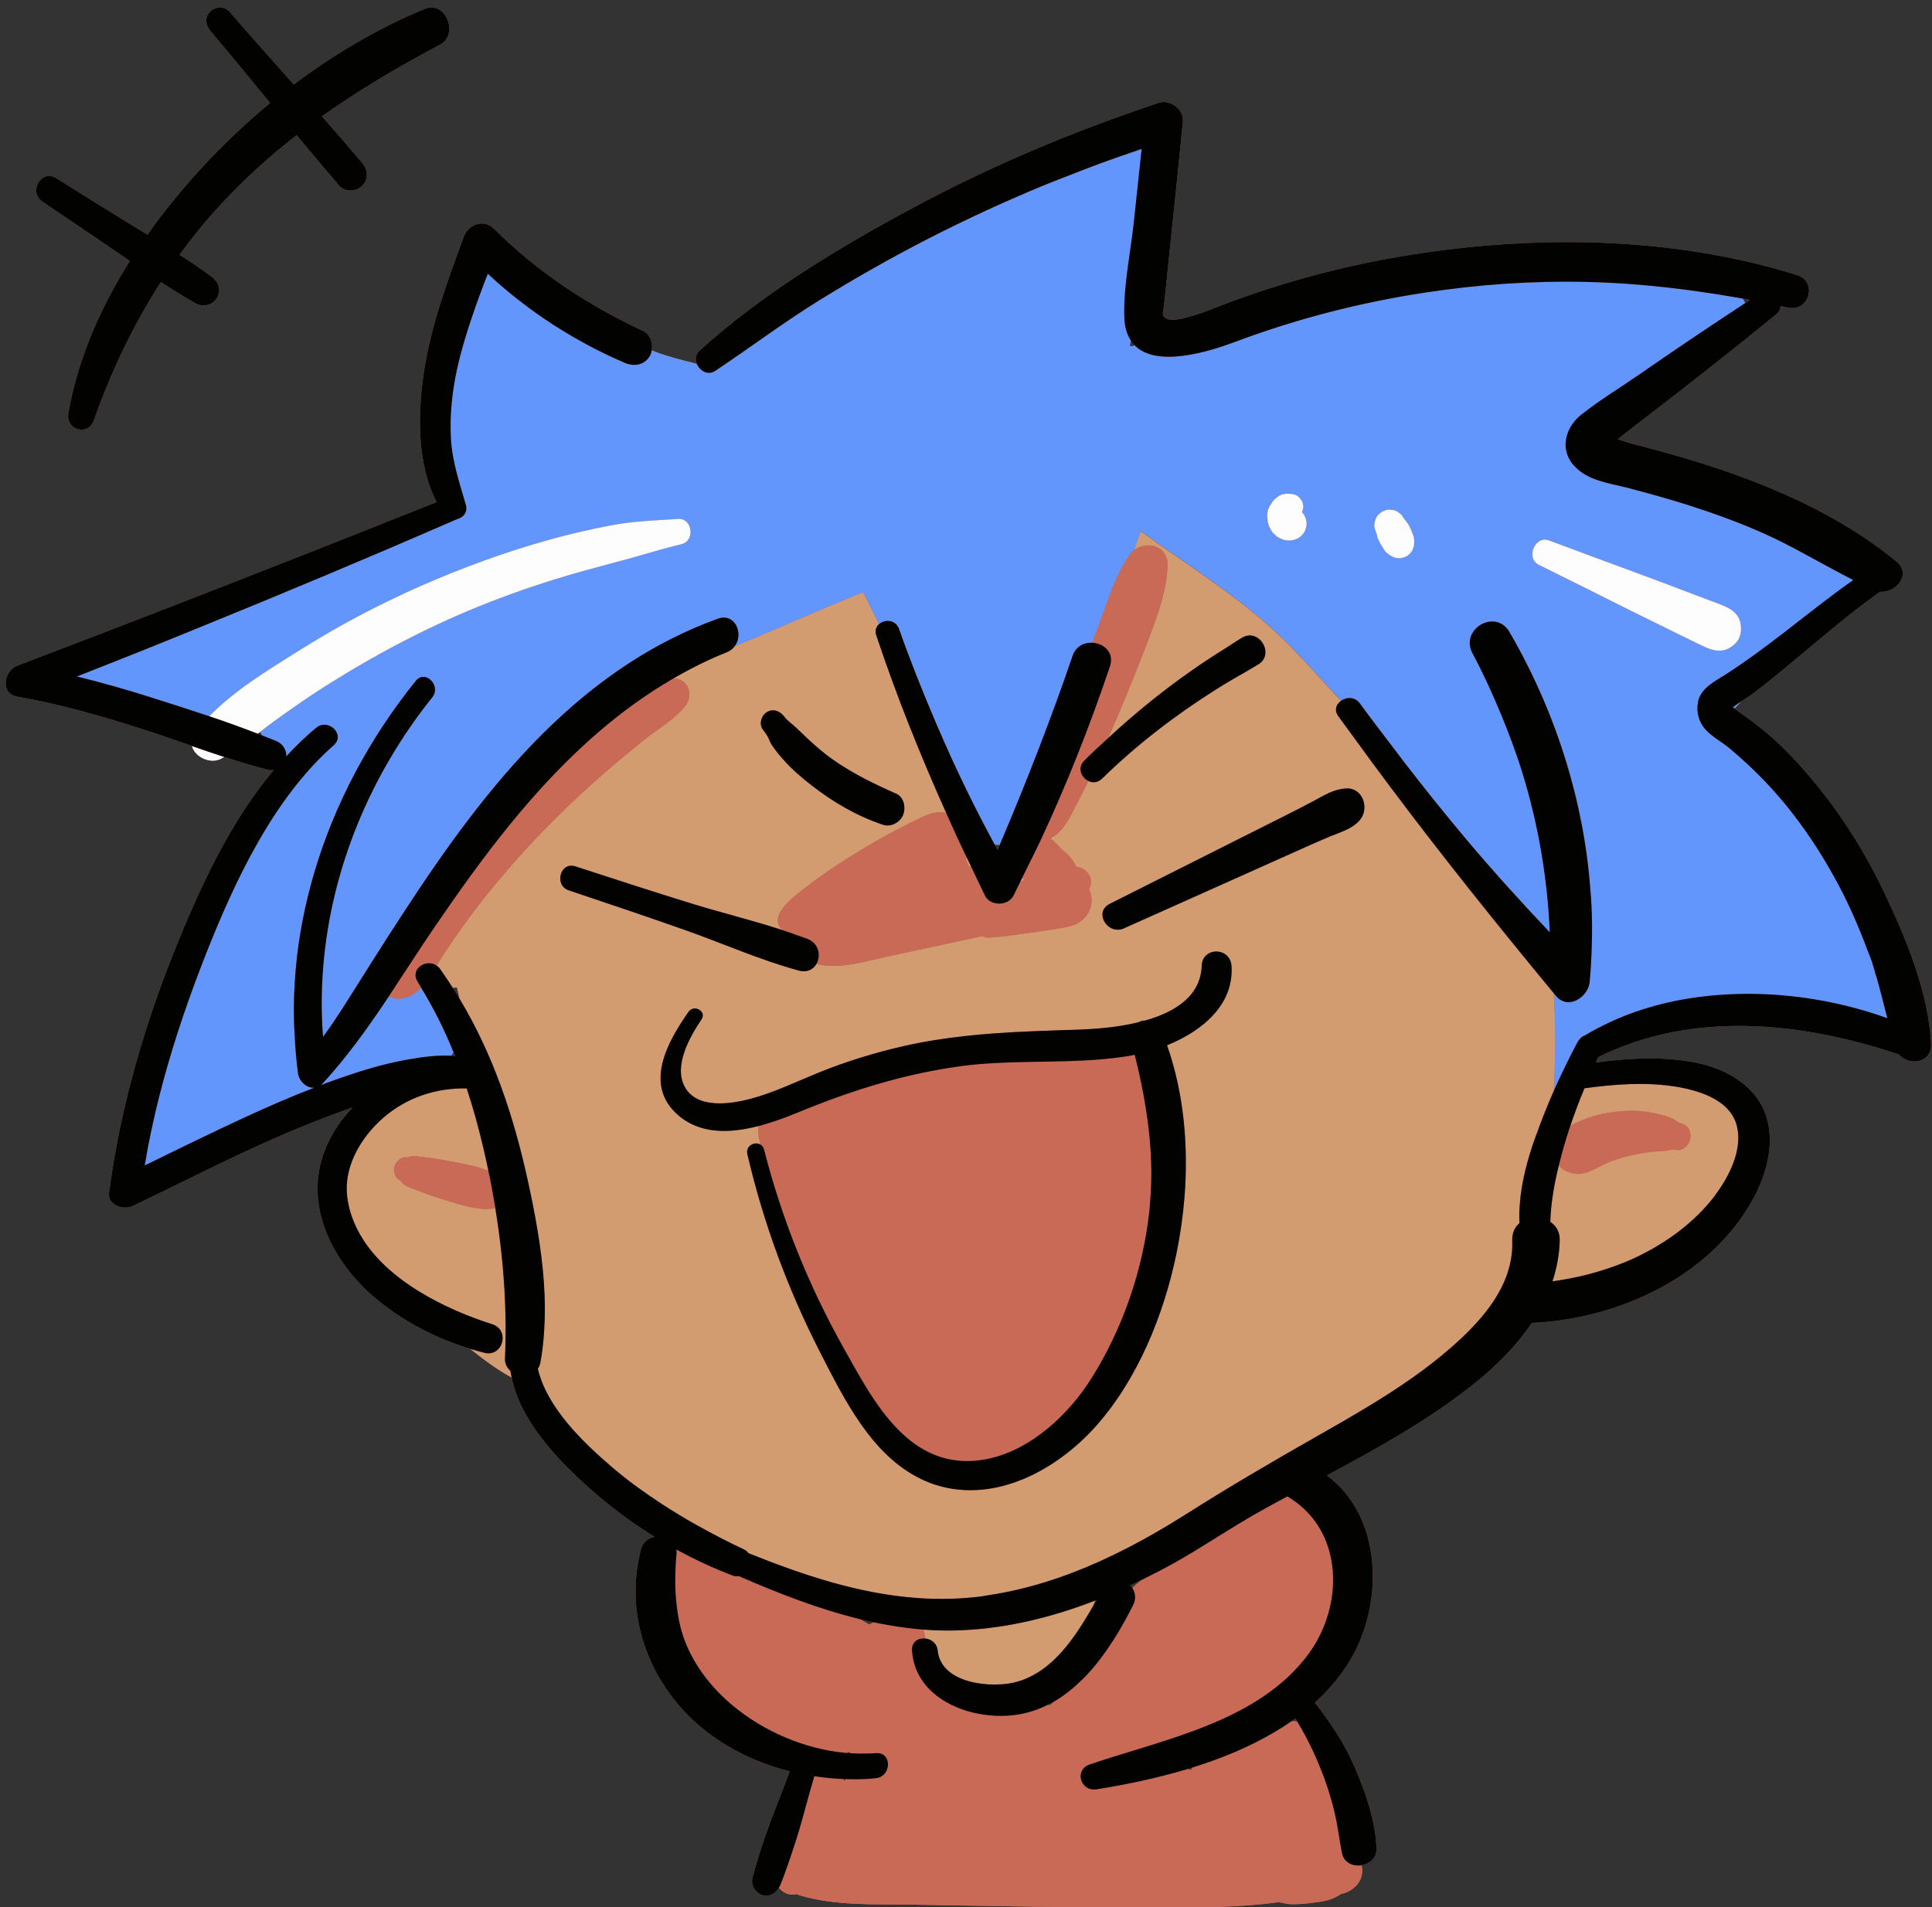 <?xml version="1.0" encoding="UTF-8"?><svg xmlns="http://www.w3.org/2000/svg" xmlns:xlink="http://www.w3.org/1999/xlink" height="485.6" preserveAspectRatio="xMidYMid meet" version="1.0" viewBox="-1.4 -1.9 491.8 485.6" width="491.8" zoomAndPan="magnify"><rect x="-1.4" y="-1.9" width="491.8" height="485.6" fill="#333333" stroke="none"/><g id="change1_1"><path d="M128.5,347.11c0.07,0.56,0.19,1.12,0.3,1.68c-3.69-2.03-7.16-4.62-10.48-7.26c1.16,0.35,2.34,0.68,3.53,0.99 c4.72,1.2,6.62-5.81,2.01-7.27c-11.81-3.76-26.77-11.04-33.51-22.62c-1.74-2.99-2.96-6.25-3.4-9.82c-0.45-3.6,0.29-7.07,1.73-10.28 c1.69-3.76,4.37-7.15,7.45-9.83c5.99-5.2,13.5-7.63,21.25-7.48c1.62,4.92,2.99,9.9,4.16,14.87c0.48,2.03,0.93,4.04,1.34,6.05 c-2.71-1.07-5.7-1.62-8.48-2.18c-0.32-0.06-0.65-0.1-0.97-0.16c-1.8-0.35-3.59-0.68-5.41-0.91c-0.98-0.12-1.97-0.26-2.95-0.37 c-0.42-0.05-0.84-0.1-1.26-0.08c-0.52,0-1,0.13-1.47,0.32c-0.07-0.01-0.12-0.02-0.22-0.02c-1.59-0.21-3.04,1.4-3.21,2.83 c-0.17,1.45,0.54,2.57,1.71,3.24c0.1,0.12,0.2,0.24,0.36,0.44c0.29,0.3,0.62,0.54,0.99,0.72c0.62,0.35,1.31,0.59,1.97,0.85 c0.81,0.32,1.63,0.63,2.44,0.95c0.31,0.12,0.63,0.22,0.94,0.34c1.53,0.56,3.07,1.05,4.63,1.53c3.82,1.17,8.05,2.64,12.08,2.18 c0.21-0.02,0.41-0.09,0.62-0.14c1.33,8.15,2.21,16.43,2.51,24.71c0.06,1.63,0.09,3.27,0.11,4.9c0.02,2.87-0.02,5.74-0.16,8.59 C127.04,345.26,127.62,346.35,128.5,347.11z M245.11,218.43c0.27,0.19,0.55,0.37,0.83,0.56c-0.4-0.83-0.79-1.65-1.18-2.48 c-0.08,0.12-0.18,0.23-0.26,0.34c0.18,0.39,0.35,0.78,0.5,1.18C245.04,218.16,245.06,218.3,245.11,218.43z M258.75,221.7 c-0.13,0.25-0.25,0.51-0.37,0.76c0.35-0.1,0.7-0.21,1.05-0.31C259.2,222,258.97,221.85,258.75,221.7z M290.72,289.1 c0.16,4.11,0.62,8.79,0.72,13.49c0,0.2,0.01,0.4,0.01,0.6c0.01-0.2,0.04-0.41,0.05-0.62c0.36-5.73,0.17-11.32-0.46-16.86 C290.95,286.84,290.85,287.97,290.72,289.1z M289.14,318.41c0.08-0.36,0.17-0.71,0.24-1.06c-0.03,0.08-0.08,0.14-0.11,0.22 C289.23,317.85,289.18,318.13,289.14,318.41z M233.64,412.99c0.26,0.61,0.41,1.3,0.4,2.09c0,0.06,0,0.11,0,0.17 c1.52,0.14,3.03,1.16,3.22,3.08c0.85,8.58,14.07,9.75,20.35,7.9c9.02-2.66,14.55-11.18,19.17-19.15c0.21-0.5,0.41-1,0.59-1.49 c-11.58,4.49-23.74,7.41-36.18,7.63C238.65,413.26,236.14,413.18,233.64,412.99z M394.1,275.85c-1.62,3.67-3.1,7.4-4.45,11.17 c-0.16,0.46-0.35,0.91-0.51,1.36c-0.34,0.97-0.65,1.94-0.96,2.92c-1.86,5.95-3.08,12.05-2.83,18.23c-1.16,0.97-1.9,2.44-1.83,4.41 c0.24,6.38-2.2,12.01-5.81,16.96c-2.78,3.81-6.25,7.22-9.73,10.27c-6.23,5.46-13.13,10.14-20.22,14.48 c-4.72,2.89-9.53,5.63-14.3,8.34c-11.28,6.4-22.37,12.9-33.31,19.85c-2.29,1.46-4.63,2.86-6.99,4.23c-4.81,2.8-9.76,5.37-14.83,7.65 c-8.97,4.03-18.35,7.07-28.12,8.53c-0.25,0.04-0.49,0.09-0.74,0.13c-0.33,0.05-0.66,0.12-0.99,0.17c-5.5,0.71-10.9,0.81-16.22,0.44 c-14.86-1.03-29.1-5.78-43.17-11.43c-0.28-0.39-0.65-0.73-1.17-0.97c-4.03-1.88-7.99-3.95-11.89-6.12c-3.07-1.71-6.06-3.52-9-5.44 c-4.38-2.86-8.64-5.9-12.6-9.31c-7.33-6.29-16.55-15.05-18.96-25.09c0.3-0.43,0.52-0.95,0.64-1.55c0.51-2.67,0.79-5.38,0.97-8.12 c0.27-4.05,0.23-8.14-0.06-12.24c-0.62-8.91-2.3-17.83-4.14-26.22c-3.58-16.28-8.78-31.83-17.26-45.97 c-0.24-1.02-0.47-2.04-0.71-3.05c-0.37,0.05-0.75,0.1-1.12,0.1c-0.88-1.37-1.78-2.74-2.73-4.08c-0.17-0.24-0.31-0.49-0.49-0.72 c-0.24-0.34-0.54-0.57-0.83-0.78c0.59-1,1.17-1.98,1.75-2.86c2.3-3.48,4.69-6.9,7.17-10.26c2.18-2.94,4.5-5.79,6.85-8.61 c3.04-3.63,6.17-7.19,9.43-10.61c5.75-6.03,11.79-11.83,18.11-17.26c3.3-2.84,6.65-5.64,10.06-8.34c3.29-2.6,7.37-4.93,9.96-8.26 c1.66-2.14,1.17-4.96-0.65-6.27c-0.65-0.47-1.48-0.72-2.44-0.68c3-1.74,6.07-3.35,9.21-4.79c0.01-0.01,0.02-0.01,0.04-0.02 c1.43-0.66,2.88-1.28,4.34-1.86c0.9-0.36,1.56-0.92,2.04-1.57c6.7-2.68,13.34-5.59,19.97-8.43c3.58-1.53,7.15-3.05,10.73-4.5 c0.67-0.27,1.36-0.52,2.03-0.78c0.45,0.93,0.9,1.86,1.36,2.79c0.89,1.79,1.78,3.56,2.66,5.31c-0.72,0.64-1.12,1.6-0.71,2.83 c5.14,15.4,11.17,30.43,17.8,45.22c-2.01-0.58-4.18,0.18-6.09,1.06c-0.41,0.19-0.82,0.38-1.2,0.57c-2,0.97-3.99,1.97-5.95,3.01 c-3.82,2.03-7.56,4.24-11.23,6.53c-3.74,2.33-7.42,4.8-10.88,7.53c-2.62,2.07-10.5,7.29-6.27,11.17c-7.67-2.51-15.6-4.43-23.26-6.8 c-9.86-3.05-19.67-6.24-29.49-9.44c-3.89-1.27-5.53,4.82-1.68,6.11c9.8,3.28,19.58,6.58,29.33,10.01 c9.69,3.41,19.31,7.72,29.22,10.41c2.13,0.58,3.69-0.31,4.48-1.7c2.48,0.65,5.22,0.61,7.97,0.24c3.6-0.48,7.21-1.49,10.23-2.14 c0.19-0.04,0.38-0.08,0.57-0.12c5.64-1.22,11.29-2.43,16.93-3.65c0.66-0.14,1.33-0.29,1.99-0.43c0.53-0.11,1.06-0.23,1.59-0.34 c0.97-0.21,1.93-0.42,2.9-0.62c0.48,0.23,0.99,0.39,1.55,0.37c2.84-0.13,5.67-0.53,8.5-0.94c1.09-0.16,2.19-0.32,3.28-0.46 c2.24-0.3,4.46-0.67,6.69-1.03c1.69-0.27,3.28-0.57,4.75-1.52c2.5-1.61,3.62-4.47,2.84-7.35c-0.09-0.34-0.24-0.67-0.38-1 c0.11-0.27,0.25-0.52,0.34-0.81c0.73-2.47-1.26-4.81-3.63-4.93c-0.19-0.46-0.4-0.9-0.67-1.31c-0.89-1.34-1.8-2.22-3.02-3.13 c-0.82-0.97-1.7-1.91-2.74-2.63c-0.06-0.04-0.12-0.08-0.19-0.12c0.09-0.05,0.18-0.1,0.27-0.15c2.57-1.46,3.87-3.6,5.45-6.58 c1.38-2.61,2.69-5.26,4-7.9c0,0,0,0,0,0c1.07,0.52,2.4,0.47,3.51-0.62c8.84-8.65,18.68-16.19,29.13-22.78 c2.6-1.64,5.27-3.18,7.94-4.7c0.86-0.49,1.69-1.03,2.55-1.51c4.47-2.48,0.41-9.47-4.01-6.86c-1.46,0.86-2.85,1.83-4.29,2.73 c-2.96,1.85-5.88,3.75-8.73,5.76c-7.41,5.2-14.43,10.92-21.07,17.07c1.04-2.39,2.08-4.78,3.09-7.18c2.49-5.91,4.88-11.86,7.14-17.86 c1.74-4.61,3.6-9.48,4.44-14.43c0.26-1.55,0.43-3.11,0.46-4.67c0.08-4.85-5.3-6.22-8.49-3.75c0.56-1.6,1.1-3.21,1.63-4.82 c11.34,8.27,23.25,15.58,33.83,25.18c5.72,5.18,11.32,11.8,17.21,18.02c-1.22,0.84-1.87,2.34-0.74,3.92 c1.1,1.54,2.23,3.03,3.34,4.56c13.15,18.18,26.9,35.83,41.05,53.21c3.47,4.26,6.95,8.52,10.46,12.76 C394.58,258.63,394.61,267.13,394.1,275.85z M192.71,183.72c0.4,0.59,0.88,1.16,1.24,1.77c0.33,0.56,0.62,1.5,1.04,2.15 c0.93,1.46,2.08,2.79,3.23,4.08c2.06,2.3,4.44,4.35,6.88,6.25c5.58,4.34,11.56,7.86,18.28,10.1c2.03,0.68,4.35-0.61,5.12-2.51 c0.73-1.81,0.23-4.53-1.77-5.41c-5.63-2.47-11.22-5.21-16.25-8.77c-2.13-1.51-3.99-3.12-6.16-5.11c-1.09-1-2.12-2.07-3.21-3.06 c-1.03-0.94-2.06-1.59-2.89-2.7c-1.03-1.38-2.76-2.08-4.36-1.14C192.44,180.19,191.74,182.29,192.71,183.72z M284.73,234.45 c1.81-0.82,3.62-1.62,5.43-2.43c8.22-3.69,16.44-7.35,24.66-11.03c4.93-2.21,9.85-4.41,14.78-6.62c2.47-1.1,4.93-2.21,7.42-3.25 c2.72-1.14,5.61-1.87,7.65-4.12c2.61-2.89,0.98-8.38-3.38-8.16c-3.18,0.16-5.52,1.71-8.26,3.17c-2.54,1.36-5.1,2.66-7.68,3.96 c-4.8,2.41-9.61,4.83-14.41,7.24c-6.02,3.02-12.04,6.05-18.05,9.08c-3.93,1.98-7.85,3.97-11.79,5.93 C276.88,230.31,280.56,236.33,284.73,234.45z M298.09,317.14c0.94-4.58,1.63-9.33,2.02-14.16c1.06-13.06-0.14-26.62-4.43-38.77 c8.85-3.58,17.08-10.25,16.43-20.2c-0.32-4.84-7.41-4.92-7.58,0c-0.27,7.73-6.83,11.77-14.34,13.9c-0.67,0.02-1.32,0.19-1.9,0.49 c-2.18,0.52-4.39,0.91-6.53,1.18c-3.28,0.42-6.37,0.6-8.8,0.67c-7.4,0.24-14.71,0.45-21.98,1c-2.25,0.17-4.5,0.38-6.74,0.63 c-5.22,0.58-10.43,1.38-15.65,2.57c-7.15,1.63-14.16,3.78-20.97,6.49c-0.33,0.13-0.66,0.28-0.99,0.41c-5.58,2.27-11,4.92-16.85,6.48 c-5.09,1.36-13.75,2.72-16.86-3.05c-2.9-5.38,1.34-12.76,4.28-17.15c1.38-2.06-1.9-3.92-3.3-1.93c-5.38,7.69-11.51,18.6-2.65,26.32 c5.66,4.93,13.25,4.63,20.41,2.78c-0.12,0.84-0.14,1.74,0.07,2.71c0.14,0.66,0.31,1.32,0.45,1.97c-1.44-0.85-3.82,0.3-3.32,2.44 c4.06,17.47,10.31,34.4,18.48,50.37c2.63,5.14,5.45,10.76,8.82,15.98c3.89,6.03,8.53,11.49,14.48,15.05 c1.97,1.18,4.06,2.17,6.34,2.87c15.08,4.65,30.64-3.88,40.54-14.94C288.22,349.27,294.89,332.75,298.09,317.14z M440.75,284.84 c-0.87-3.59-3.53-5.93-6.74-7.5c-0.78-0.38-1.59-0.72-2.42-1.01c-2.31-0.82-4.73-1.34-6.88-1.66c-7.51-1.13-15.27-0.51-22.77,0.51 c-1.31,3.15-2.53,6.34-3.61,9.57c1.15-0.68,2.43-1.21,3.73-1.72c3.92-1.52,8.34-2.16,12.52-2.11c2.32,0.03,4.61,0.44,6.86,1.01 c0.44,0.11,0.89,0.24,1.34,0.38c0.73,0.22,1.45,0.48,2.1,0.88c0.35,0.22,0.64,0.56,1,0.76c-0.09-0.05-0.11-0.16-0.21-0.21 c0.24,0.11,1.11,0.47,1.58,0.68c3.13,1.4,1.58,6.72-1.75,6.46c-0.35-0.03-0.7-0.05-1.05-0.07c-0.08,0-0.48,0.03-0.59,0.03 c-0.27,0.06-0.84,0.19-0.75,0.17c-0.34,0.04-0.66,0.09-1,0.11c-1.07,0.09-2.14,0.11-3.21,0.23c-0.22,0.03-0.57,0.08-0.75,0.11 c-0.38,0.06-0.75,0.11-1.12,0.17c-0.13,0.02-0.27,0.04-0.41,0.06c-0.03,0.01-0.04,0.01-0.14,0.03c-0.65,0.12-1.29,0.26-1.94,0.39 c-0.4,0.08-0.8,0.14-1.2,0.24c-0.97,0.25-1.95,0.5-2.9,0.81c-0.48,0.15-0.96,0.32-1.43,0.49c-0.15,0.05-0.79,0.32-0.91,0.36 c-0.1,0.04-0.18,0.08-0.2,0.09c-0.19,0.09-0.39,0.19-0.58,0.28c-0.39,0.18-0.78,0.36-1.16,0.55c-1.19,0.58-2.39,1.26-3.64,1.69 c-2.13,0.72-4.61,0.32-6.38-1.05c-0.28-0.22-0.49-0.51-0.72-0.78c-1.16,4.69-2.04,9.56-2.17,14.37c1.45,0.95,2.46,2.53,2.4,4.77 c-0.11,3.64-0.77,7.09-1.85,10.37c4.91-0.68,9.77-1.78,14.46-3.39c2.66-0.91,5.27-1.93,7.78-3.19c6.68-3.33,12.82-7.74,17.68-13.45 c0.82-0.96,1.64-2.06,2.43-3.21C439.41,296.33,442.05,290.25,440.75,284.84z M439.56,178.49c-0.01-0.25,1.07-1.02,2.23-1.79 c-0.54,0.57-1.09,1.16-1.64,1.77C439.82,178.22,439.54,178.11,439.56,178.49z M479.01,257.36c-10.41-3.75-21.86-5.93-33.32-6.17 c-10.07-0.21-20.14,1.06-29.46,4.1c-3.77,1.23-7.4,2.77-10.88,4.59c-1.15,0.6-2.29,1.23-3.4,1.9c-0.52,0.17-0.98,0.53-1.37,1.07 c-0.08,0.1-0.17,0.19-0.24,0.29c-0.02,0.04-0.05,0.05-0.07,0.09c-2.19,4.13-4.25,8.34-6.15,12.62c0.51-8.72,0.48-17.22,0-24.92 c0.2,0.24,0.39,0.48,0.59,0.72c3.06,3.69,8.17,0.31,8.55-3.54c0.28-2.92,0.44-5.85,0.53-8.79c0.09-2.87,0.12-5.75,0.02-8.62 c-0.09-2.91-0.31-5.82-0.58-8.72c-0.31-3.35-0.74-6.69-1.28-10.01c-0.91-5.57-2.14-11.1-3.67-16.54 c-3.6-12.8-8.84-25.13-15.47-36.49c-1.22-2.09-3.1-2.79-4.91-2.6c-3.44,0.37-6.61,4.04-4.46,8.07c2.76,5.16,5.15,10.41,7.34,15.72 c2.04,4.94,3.91,9.93,5.45,14.99c3.99,13.05,6.29,26.51,6.89,40.34c-7.16-7.57-14.19-15.28-20.92-23.27 c-5.57-6.6-10.96-13.36-16.24-20.19c-0.85-1.1-1.67-2.23-2.51-3.33c-2.91-3.82-5.85-7.62-8.67-11.5c-1.26-1.74-3.38-1.65-4.76-0.7 c-5.9-6.23-11.5-12.84-17.21-18.02c-10.58-9.59-22.49-16.91-33.83-25.18c-0.53,1.61-1.07,3.22-1.63,4.82 c-0.42,0.32-0.81,0.69-1.13,1.15c-3.65,5.12-5.58,11.75-7.75,17.61c-0.6,1.63-1.27,3.24-1.88,4.86c-2.04-0.07-4.12,0.93-4.95,3.39 c-2.63,7.77-5.47,15.47-8.41,23.13c-3.22,8.38-6.6,16.69-10.12,24.95c-0.43,0.02-0.85,0.01-1.28-0.06c-2.17-4-4.26-8.02-6.28-12.1 c-3.08-6.22-5.97-12.54-8.69-18.92c-3.36-7.87-6.54-15.82-9.38-23.89c-0.85-2.41-3.65-2.51-5.09-1.23 c-0.88-1.75-1.78-3.52-2.66-5.31c-0.46-0.92-0.91-1.85-1.36-2.79c-0.67,0.26-1.36,0.51-2.03,0.78c-3.58,1.45-7.16,2.96-10.73,4.5 c-6.63,2.84-13.27,5.74-19.97,8.43c2.28-3.12,0.09-8.57-4.39-6.94c-8.01,2.91-15.41,6.68-22.29,11.13 c-16.03,10.37-29.27,24.42-41.01,39.81c-6.14,8.06-11.86,16.49-17.36,24.95c-2.44,3.76-4.85,7.52-7.22,11.26 c-1.05,1.65-2.09,3.31-3.13,4.95c-0.11,0.17-0.22,0.34-0.32,0.52c-2.13,3.39-4.26,6.81-6.52,10.15c-0.84,1.24-1.72,2.45-2.6,3.66 c-0.08-1.11-0.16-2.21-0.21-3.32c-0.23-4.99-0.13-9.97,0.29-14.91c2.1-24.77,12.06-48.65,27.74-68.21c0.61-0.75,0.77-1.59,0.66-2.37 c-0.32-2.26-3.07-4.04-4.86-1.82c-11.78,14.62-20.7,31.3-25.9,49.02c-2.31,7.89-3.91,15.97-4.65,24.19 c-0.41,4.51-0.56,9.07-0.45,13.64c0.02,0.88,0.09,1.76,0.13,2.64c0.16,3.45,0.42,6.91,0.88,10.38c0.28,2.1,2.2,3.87,4.16,3.71 c-1.42,0.56-2.85,1.11-4.26,1.68c-6.34,2.58-12.55,5.43-18.72,8.35c-0.38,0.18-0.76,0.35-1.14,0.53 c-6.37,3.03-12.72,6.13-19.06,9.24c0.99-5.97,2.27-11.92,3.76-17.83c2.75-10.83,6.26-21.49,10.22-31.84 c0.54-1.41,1.06-2.82,1.62-4.22c7.38-18.63,17.16-39.58,32.51-53.09c3.08-2.71-1.37-6.98-4.45-4.45c-2.75,2.25-5.25,4.73-7.66,7.31 c0.01-0.18,0.05-0.36,0.03-0.54c-0.13-1.37-0.94-2.73-2.58-3.41c-1.14-0.48-2.3-0.9-3.46-1.36c-0.17-0.29-0.35-0.57-0.49-0.87 c-0.05-0.01-0.1-0.02-0.14-0.03c0.03-0.03,0.06-0.05,0.1-0.08c1.19-0.94,2.37-1.86,3.56-2.72c4.31-3.12,8.68-6.15,13.17-9.01 c0.9-0.57,1.82-1.12,2.73-1.68c0.83-0.51,1.65-1.03,2.48-1.53c7.57-4.57,15.37-8.75,23.37-12.49c6.81-3.19,13.8-6,20.9-8.49 c0.3-0.11,0.6-0.22,0.91-0.33c2.67-0.92,5.36-1.81,8.06-2.64c3.98-1.22,7.99-2.35,12.01-3.42c1.12-0.3,2.23-0.61,3.35-0.9 c5.59-1.41,11.15-3.26,16.73-4.58c3.53-0.84,2.85-6.67-0.87-6.42c-2.44,0.16-4.82,0.29-7.2,0.46c-3.23,0.23-6.44,0.53-9.74,1.16 c-5.71,1.09-11.36,2.4-16.95,3.99c-10.91,3.11-21.56,7.04-31.94,11.6c-2.12,0.93-4.21,1.91-6.3,2.91 c-8.18,3.89-16.13,8.24-23.8,13.06c-1.24,0.78-2.53,1.58-3.83,2.39c-3.99,2.5-8.15,5.17-12.04,8.11c-2.71,2.05-5.28,4.23-7.56,6.58 c-4.79-1.61-9.61-3.15-14.42-4.67c-6.38-2.03-12.82-3.89-19.33-5.47c5.37-2.12,10.75-4.22,16.11-6.37 c5.35-2.14,10.68-4.32,16.01-6.49c21.46-8.74,42.83-17.7,64.1-26.95c0.2-0.09,0.41-0.17,0.61-0.26c1.52-0.39,2.74-1.74,2.17-3.69 c-1.64-5.64-3.47-11-3.79-16.92c-0.32-5.87,0.31-11.73,1.54-17.46c0.92-4.26,2.17-8.43,3.55-12.55c1.33-3.98,2.77-7.93,4.31-11.84 c3.78,3.54,7.82,6.82,12.06,9.84c0.7,0.5,1.39,1,2.1,1.48c6.53,4.45,13.48,8.27,20.65,11.34c2.34,1,4.99,0.68,6.4-1.68 c0.27-0.44,0.43-0.95,0.52-1.48c0.48,0.18,0.94,0.39,1.42,0.56c3.26,1.17,6.67,2.02,10.08,2.87c0.18,0.46,0.47,0.87,0.82,1.23 c0.98,1.02,2.46,1.52,3.88,0.57c8.87-5.92,17.36-12.31,26.44-17.94c9.03-5.59,18.28-10.84,27.73-15.69 c9.62-4.93,19.43-9.45,29.4-13.58c2.15-0.89,4.32-1.7,6.49-2.55c2.15-0.85,4.31-1.7,6.48-2.51c3.98-1.48,7.99-2.88,12.01-4.24 c-0.49,4.52-0.98,9.04-1.45,13.56c-0.17,1.66-0.36,3.32-0.53,4.98c-0.84,7.93-2.71,16.46-2.43,24.42c0.09,2.43,0.69,4.27,1.6,5.72 c-0.08,0.5-0.17,1-0.25,1.5c0.3-0.01,0.6,0.01,0.89,0.01c0.11-0.08,0.23-0.16,0.34-0.23c5.62,5.83,18.99,1.65,25.64-0.85 c15.57-5.84,31.74-10,48.17-12.51c13.64-2.09,27.45-3.05,41.26-2.74c9.08,0.21,18.08,1.01,27.03,2.23c3.5,0.48,6.99,1.02,10.48,1.62 c0.73,0.13,1.45,0.25,2.18,0.38c0.26,0.38,0.48,0.77,0.67,1.18c-0.45,0.3-0.91,0.6-1.36,0.9c-8.66,5.69-17.27,11.49-25.77,17.4 c-4.71,3.27-9.78,6.3-14.27,9.87c-0.13,0.1-0.26,0.19-0.39,0.3c-1.84,1.48-3.11,3.43-3.63,5.49c-0.06,0.22-0.12,0.44-0.15,0.67 c-0.09,0.53-0.13,1.06-0.12,1.6c0.06,1.67,0.64,3.34,1.89,4.88c0.1,0.12,0.22,0.21,0.32,0.32c3.42,3.83,9.13,4.42,13.86,5.66 c4.96,1.3,9.91,2.68,14.8,4.21c0.51,0.16,1,0.33,1.51,0.49c2.46,0.79,4.91,1.63,7.33,2.51c4.53,1.65,8.99,3.46,13.34,5.53 c3.02,1.44,5.96,3.02,8.89,4.62c2,1.09,4.01,2.17,6.01,3.26c1.75,0.95,3.51,1.88,5.28,2.78c-1.38,0.97-2.74,1.96-4.1,2.96 c-9.42,7.01-18.39,14.65-28.29,21.02c-2.68,1.72-5.91,3.21-7.01,6.46c-0.08,0.22-0.07,0.46-0.12,0.69 c-0.51,2.34,0.19,4.92,1.71,6.71c1.69,1.99,4.34,3.35,6.34,5.03c2.02,1.69,3.98,3.45,5.88,5.27c8.92,8.54,16.12,18.71,21.89,29.59 c2.81,5.3,5.19,10.81,7.28,16.43c0.32,0.86,0.7,1.7,1.01,2.57c0.33,0.96,0.6,1.94,0.89,2.91c-0.02,0.09-0.03,0.17-0.05,0.26 c0.05,0.16,0.13,0.3,0.18,0.46c0.06,0.18,0.08,0.35,0.12,0.52c0.06,0.04,0.11,0.08,0.17,0.12 C477.24,250.31,478.11,253.84,479.01,257.36z M358.55,135.21c-0.03-0.23-0.06-0.45-0.15-0.68c-0.12-0.29-0.24-0.58-0.36-0.88 c-0.24-0.59-0.47-1.2-0.78-1.76c-0.08-0.15-0.15-0.3-0.24-0.44c-0.11-0.17-0.23-0.32-0.36-0.47c-0.1-0.19-0.23-0.35-0.4-0.49 c-0.16-0.23-0.32-0.46-0.49-0.69c-0.25-0.46-0.58-0.82-1.01-1.1c-0.38-0.35-0.82-0.58-1.33-0.7c-0.35-0.05-0.69-0.09-1.04-0.14 c-0.54-0.02-1.04,0.09-1.51,0.34c-0.33,0.09-0.62,0.26-0.86,0.5c-0.43,0.28-0.76,0.64-1.01,1.1c-0.47,0.9-0.74,2.02-0.39,3.02 c0.18,0.53,0.39,1.07,0.55,1.61c-0.05-0.37-0.1-0.74-0.15-1.11c0.04,0.49,0.08,0.99,0.2,1.46c0.11,0.44,0.4,0.95,0.61,1.39 c0.14,0.29,0.3,0.56,0.47,0.83c0.16,0.26,0.32,0.52,0.48,0.77c0.22,0.35,0.43,0.71,0.75,1c0.28,0.22,0.56,0.43,0.84,0.65 c0.03,0.02,0.06,0.04,0.1,0.06c0.12,0.07,0.24,0.14,0.37,0.21c1.19,0.68,2.66,0.69,3.85,0c0.57-0.34,1.03-0.79,1.37-1.37 c0.09-0.16,0.14-0.33,0.21-0.49c0.19-0.45,0.31-0.93,0.31-1.43C358.62,136,358.6,135.6,358.55,135.21z M329.1,135.06 c1.29-0.71,2.08-2.2,2.08-3.65c0-1.08-0.44-2.17-1.19-2.96c0.13-0.29,0.27-0.57,0.29-0.89c0.08-0.29,0.08-0.58,0-0.87 c-0.02-0.43-0.15-0.84-0.39-1.21c-0.44-0.68-1.12-1.34-1.95-1.5c-0.43-0.08-0.92-0.19-1.37-0.14c0.29,0.04,0.59,0.08,0.88,0.12 c-0.42-0.1-0.87-0.18-1.3-0.16c-0.74,0.03-1.33,0.18-1.97,0.56c-0.31,0.18-0.68,0.5-0.89,0.67c-0.49,0.4-0.89,0.95-1.18,1.51 c0.2-0.26,0.4-0.51,0.6-0.77c-0.33,0.37-0.64,0.76-0.9,1.18c-0.47,0.76-0.62,1.65-0.63,2.52c0,0.07,0.02,0.14,0.02,0.22 c0.02,0.47,0.09,0.95,0.16,1.39c0.03,0.17,0.07,0.34,0.13,0.51c0.36,0.96,0.8,1.92,1.6,2.6c0.31,0.27,0.67,0.58,1.05,0.79 c0.04,0.02,0.08,0.04,0.12,0.06c0.3,0.14,0.77,0.35,1.09,0.46c0.43,0.14,0.91,0.18,1.37,0.19c0.84,0.02,1.62-0.2,2.36-0.6 C329.09,135.07,329.1,135.06,329.1,135.06z M413.66,153.54c1.89,0.95,3.78,1.87,5.68,2.8c1.94,0.95,3.88,1.92,5.82,2.87 c1.85,0.91,3.71,1.8,5.56,2.72c0.6,0.3,1.2,0.59,1.81,0.86c2.25,1,4.56,1.58,6.86-0.07c2.04-1.46,2.64-3.24,2.3-5.65 c-0.45-3.19-3.18-4.33-5.81-5.32c-0.25-0.09-0.5-0.19-0.75-0.28c-0.14-0.05-0.28-0.11-0.43-0.16c-1.79-0.67-3.57-1.36-5.36-2.03 c-3.99-1.51-7.98-3.03-11.99-4.51c-1.03-0.38-2.05-0.76-3.07-1.14c-7.12-2.63-14.24-5.25-21.35-7.93c-3.57-1.35-6.05,4.5-2.61,6.19 C398.12,145.74,405.89,149.64,413.66,153.54z M327.53,130.32c0.02-0.01,0.05-0.03,0.07-0.04c-0.14,0.03-0.29,0.08-0.43,0.09 C327.29,130.36,327.41,130.34,327.53,130.32z M328.52,130.03c0.01-0.02,0.03-0.04,0.04-0.05c0,0,0,0,0,0 C328.54,129.99,328.53,130.01,328.52,130.03z M102.91,251.73c-1.86,0.89-3.82,0.82-5.39,0.03c-0.64,0.97-1.29,1.94-1.94,2.91 c-0.56,0.83-1.14,1.65-1.71,2.48c-3.14,4.54-6.43,8.97-9.97,13.13c-1.05,1.24-2.11,2.47-3.22,3.66c-0.2,0.21-0.41,0.34-0.62,0.49 c1.84-0.7,3.7-1.37,5.56-2.01c5.22-1.82,10.53-3.39,15.96-4.41c0.39-0.07,0.79-0.14,1.18-0.21c3.45-0.61,7.08-1.06,10.64-0.9 c0.22-0.27,0.43-0.56,0.61-0.86c-2.34-5.76-5.08-11.29-8.26-16.45C104.92,250.47,103.98,251.22,102.91,251.73z M425.49,290.88 c-0.35-0.03-0.7-0.05-1.05-0.07c-0.08,0-0.48,0.03-0.59,0.03c-0.27,0.06-0.84,0.19-0.75,0.17c-0.34,0.04-0.66,0.09-1,0.11 c-1.07,0.09-2.14,0.11-3.21,0.23c-0.22,0.03-0.57,0.08-0.75,0.11c-0.38,0.06-0.75,0.11-1.12,0.17c-0.13,0.02-0.27,0.04-0.41,0.06 c-0.03,0.01-0.04,0.01-0.14,0.03c-0.65,0.12-1.29,0.26-1.94,0.39c-0.4,0.08-0.8,0.14-1.2,0.24c-0.97,0.25-1.95,0.5-2.9,0.81 c-0.48,0.15-0.96,0.32-1.43,0.49c-0.15,0.05-0.79,0.32-0.91,0.36c-0.1,0.04-0.18,0.08-0.2,0.09c-0.19,0.09-0.39,0.19-0.58,0.28 c-0.39,0.18-0.78,0.36-1.16,0.55c-1.19,0.58-2.39,1.26-3.64,1.69c-2.13,0.72-4.61,0.32-6.38-1.05c-0.28-0.22-0.49-0.51-0.72-0.78 c0.4-1.61,0.82-3.19,1.26-4.75c0.51-1.79,1.07-3.56,1.66-5.32c1.15-0.68,2.43-1.21,3.73-1.72c3.92-1.52,8.34-2.16,12.52-2.11 c2.32,0.03,4.61,0.44,6.86,1.01c0.44,0.11,0.89,0.24,1.34,0.38c0.73,0.22,1.45,0.48,2.1,0.88c0.35,0.22,0.64,0.56,1,0.76 c-0.09-0.05-0.11-0.16-0.21-0.21c0.24,0.11,1.11,0.47,1.58,0.68C430.36,285.82,428.81,291.13,425.49,290.88z M345.18,472.98 c0.96,3.61-1.86,6.65-5.18,7.31c-1.08,0.69-2.2,1.28-3.52,1.61c-1.42,0.35-2.89,0.52-4.34,0.71c-1.5,0.2-2.97,0.28-4.48,0.29 c-0.94,0.01-1.84-0.17-2.76-0.36c-0.29-0.06-0.54-0.12-0.79-0.17c-9.99,1.38-19.84,1.37-29.93,1.34 c-10.24-0.04-20.48,0.03-30.72-0.16c-10.52-0.19-21.05-0.31-31.57-0.53c-9.69-0.2-20.61,0.45-29.95-2.46 c-0.18-0.06-0.32-0.16-0.48-0.24c-1.77,0.5-3.56-0.28-4.62-1.67c0.12-0.21,0.27-0.4,0.36-0.63c1.27-3.25,2.4-6.51,3.46-9.8 c0.44-1.36,0.9-2.72,1.3-4.1c1.27-4.39,2.42-8.82,3.71-13.21c0.11-0.2,0.21-0.4,0.32-0.59c2.45,0.37,4.92,0.62,7.4,0.72 c0.05,0.17,0.1,0.35,0.13,0.53c0.14-0.17,0.28-0.34,0.42-0.52c2.54,0.08,5.08,0.05,7.6-0.24c4-0.46,4.13-6.74,0-6.37 c-0.81,0.07-1.64,0.08-2.46,0.1c-1.21,0.03-2.42,0.01-3.65-0.06c0,0,0,0,0,0c-0.31-0.13-0.62-0.28-0.93-0.42 c-0.05,0.02-0.1,0.03-0.14,0.04c-0.05,0.11-0.08,0.21-0.14,0.32c-0.22-0.02-0.44-0.05-0.65-0.07c-10.19-1-20.62-5.4-28.65-12.16 c-5.81-4.89-10.36-11-12.61-17.96c-0.75-2.33-1.18-4.74-1.48-7.17c-0.27-2.21-0.41-4.44-0.39-6.68c0.02-2.23,0.11-4.47,0.33-6.68 c0.04-0.4,0.01-0.76-0.04-1.11c4.64,2.54,9.44,4.78,14.38,6.64c0.54,0.21,1.05,0.22,1.54,0.15c10.02,4.35,20.29,8.38,30.87,10.96 c0.79,0.43,1.57,0.88,2.34,1.35c0.4-0.22,0.8-0.42,1.2-0.55c1.23,0.26,2.47,0.5,3.71,0.71c2.93,0.51,5.88,0.92,8.87,1.14 c0.26,0.61,0.41,1.3,0.4,2.09c0,0.06,0,0.11,0,0.17c-1.73-0.16-3.47,0.82-3.32,3.08c0.29,4.43,2.27,7.92,5.16,10.55 c5.5,5.02,14.36,6.88,21.59,5.78c2.86-0.43,5.5-1.34,7.96-2.59c0.08,0.08,0.18,0.15,0.26,0.24c0.56-0.42,1.11-0.86,1.67-1.29 c2.45-1.48,4.69-3.32,6.76-5.38c0.38-0.32,0.75-0.65,1.13-0.97c0.09-0.16,0.18-0.32,0.27-0.48c4.75-5.17,8.5-11.5,11.47-17.41 c0.82-1.63,0.59-3.18-0.18-4.37c0.77-0.77,1.61-1.47,2.48-2.13c2.89-1.42,5.75-2.9,8.54-4.47c6.06-3.4,11.82-7.27,17.8-10.8 c0.57-0.33,1.12-0.68,1.69-1.01c2.95-1.69,5.94-3.32,8.94-4.93c7.87,4.63,11.5,12.47,11.65,20.68c0.13,6.79-2.11,13.83-6.32,19.52 c-12.71,17.16-36.65,21.61-55.61,28.03c-4.07,1.38-2.38,7,1.75,6.34c7.33-1.18,15.26-2.8,23.07-5.14c0.37,0.05,0.74,0.1,1.11,0.16 c0.05-0.19,0.1-0.37,0.17-0.56c7.26-2.26,14.38-5.17,20.8-8.96c0.73-0.43,1.46-0.86,2.17-1.31c0.7-0.45,1.38-0.93,2.06-1.4 c0.55-0.14,1.12-0.16,1.68-0.03c2.79,4.61,5.07,9.46,6.93,14.56c1.08,2.96,1.98,5.98,2.68,9.05c0.75,3.26,1.11,6.58,1.77,9.86 C340.7,472.41,343.04,473.33,345.18,472.98z M201.23,236.11c0.98,0.35,1.97,0.66,2.93,1.03c2.93,1.15,3.44,4.3,2.26,6.36 c2.48,0.65,5.22,0.61,7.97,0.24c3.6-0.48,7.21-1.49,10.23-2.14c0.19-0.04,0.38-0.08,0.57-0.12c5.64-1.22,11.29-2.43,16.93-3.65 c0.66-0.14,1.33-0.29,1.99-0.43c0.53-0.11,1.06-0.23,1.59-0.34c0.97-0.21,1.93-0.42,2.9-0.62c0.48,0.23,0.99,0.39,1.55,0.37 c2.84-0.13,5.67-0.53,8.5-0.94c1.09-0.16,2.19-0.32,3.28-0.46c2.24-0.3,4.46-0.67,6.69-1.03c1.69-0.27,3.28-0.57,4.75-1.52 c2.5-1.61,3.62-4.47,2.84-7.35c-0.09-0.34-0.24-0.67-0.38-1c0.11-0.27,0.25-0.52,0.34-0.81c0.73-2.47-1.26-4.81-3.63-4.93 c-0.19-0.46-0.4-0.9-0.67-1.31c-0.89-1.34-1.8-2.22-3.02-3.13c-0.82-0.97-1.7-1.91-2.74-2.63c-0.06-0.04-0.12-0.08-0.19-0.12 c0.09-0.05,0.18-0.1,0.27-0.15c2.57-1.46,3.87-3.6,5.45-6.58c1.38-2.61,2.69-5.26,4-7.9c0,0,0,0,0,0c-1.8-0.87-2.89-3.33-1.05-5.18 c1.97-1.98,4.04-3.85,6.08-5.74c1.04-2.39,2.08-4.78,3.09-7.18c2.49-5.91,4.88-11.86,7.14-17.86c1.74-4.61,3.6-9.48,4.44-14.43 c0.26-1.55,0.43-3.11,0.46-4.67c0.08-4.85-5.3-6.22-8.49-3.75c-0.42,0.32-0.81,0.69-1.13,1.15c-3.65,5.12-5.58,11.75-7.75,17.61 c-0.6,1.63-1.27,3.24-1.88,4.86c2.94,0.1,5.78,2.44,4.58,6.01c-5.13,15.29-11.05,30.24-17.89,44.8c-1.01,2.16-2.11,4.29-3.17,6.43 c-0.45,0.91-0.89,1.82-1.34,2.73c0.22,0.15,0.45,0.29,0.67,0.44c-0.35,0.11-0.7,0.21-1.05,0.31c-0.38,0.74-0.72,1.5-1.1,2.24 c-0.24,0.47-0.45,0.94-0.69,1.41c-0.91,1.76-3.12,2.38-4.94,1.84c-0.96-0.29-1.82-0.88-2.3-1.84c-1.17-2.36-2.27-4.75-3.41-7.13 c-0.27-0.19-0.56-0.36-0.83-0.56c-0.04-0.13-0.07-0.27-0.12-0.4c-0.15-0.4-0.32-0.79-0.5-1.18c0.09-0.11,0.19-0.22,0.26-0.34 c-0.7-1.47-1.42-2.93-2.11-4.41c-1.09-2.34-2.13-4.7-3.19-7.06c-2.01-0.58-4.18,0.18-6.09,1.06c-0.41,0.19-0.82,0.38-1.2,0.57 c-2,0.97-3.99,1.97-5.95,3.01c-3.82,2.03-7.56,4.24-11.23,6.53c-3.74,2.33-7.42,4.8-10.88,7.53c-2.62,2.07-10.5,7.29-6.27,11.17 C198.97,235.29,200.1,235.7,201.23,236.11z M173.06,177.79c1.66-2.14,1.17-4.96-0.65-6.27c-0.65-0.47-1.48-0.72-2.44-0.68 c-6.71,3.89-13.04,8.47-18.88,13.48c-16.55,14.21-29.58,31.75-41.82,49.66c-3.96,5.79-7.79,11.82-11.74,17.78 c1.57,0.79,3.52,0.86,5.39-0.03c1.07-0.51,2.01-1.26,2.85-2.14c-0.3-0.49-0.58-1.02-0.89-1.5c-2.09-3.26,2.19-6.02,4.84-4.1 c0.59-1,1.17-1.98,1.75-2.86c2.3-3.48,4.69-6.9,7.17-10.26c2.18-2.94,4.5-5.79,6.85-8.61c3.04-3.63,6.17-7.19,9.43-10.61 c5.75-6.03,11.79-11.83,18.11-17.26c3.3-2.84,6.65-5.64,10.06-8.34C166.39,183.45,170.47,181.12,173.06,177.79z M122.87,296.13 c-2.71-1.07-5.7-1.62-8.48-2.18c-0.32-0.06-0.65-0.1-0.97-0.16c-1.8-0.35-3.59-0.68-5.41-0.91c-0.98-0.12-1.97-0.26-2.95-0.37 c-0.42-0.05-0.84-0.1-1.26-0.08c-0.52,0-1,0.13-1.47,0.32c-0.07-0.01-0.12-0.02-0.22-0.02c-1.59-0.21-3.04,1.4-3.21,2.83 c-0.17,1.45,0.54,2.57,1.71,3.24c0.1,0.12,0.2,0.24,0.36,0.44c0.29,0.3,0.62,0.54,0.99,0.72c0.62,0.35,1.31,0.59,1.97,0.85 c0.81,0.32,1.63,0.63,2.44,0.95c0.31,0.12,0.63,0.22,0.94,0.34c1.53,0.56,3.07,1.05,4.63,1.53c3.82,1.17,8.05,2.64,12.08,2.18 c0.21-0.02,0.41-0.09,0.62-0.14c-0.29-1.77-0.59-3.53-0.92-5.28C123.47,298.98,123.16,297.56,122.87,296.13z M191.71,287.52 c-0.2-0.97-0.19-1.87-0.07-2.71c0.87-0.23,1.73-0.47,2.59-0.73c2.84-0.88,5.57-1.94,8.02-2.95c13.3-5.46,26.86-9.7,41.15-11.6 c5.64-0.75,11.32-0.94,17-1.05c3.3-0.06,6.61-0.1,9.9-0.2c5.37-0.16,10.73-0.49,16.04-1.39c0.37-0.06,0.75-0.15,1.12-0.22 c1.58,6.38,2.85,12.69,3.57,19.05c0.64,5.94,0.64,11.56,0.4,16.88c-0.01,0.2,0.01,0.4,0.01,0.6c-0.08,1.18-0.15,2.35-0.28,3.54 c-0.4,3.55-1,7.1-1.79,10.62c-0.03,0.08-0.08,0.14-0.11,0.22c-0.04,0.28-0.09,0.57-0.14,0.85c-2.54,10.85-6.88,21.39-12.77,30.73 c-5.6,8.86-14.85,17.66-25.47,20.2c-2.72,0.65-5.51,0.91-8.37,0.63c-8.22-0.8-14.3-6.01-19.19-12.44c-1.59-2.09-3.05-4.31-4.42-6.55 c-1.98-3.24-3.77-6.53-5.46-9.53c-8.98-15.96-15.8-32.95-20.35-50.68c-0.16-0.62-0.51-1.02-0.93-1.27 C192.02,288.83,191.85,288.18,191.71,287.52z M47.47,188.06c2.72,0.95,5.45,1.87,8.18,2.76c-0.27,0.15-0.53,0.34-0.81,0.47 C52.02,192.69,48.19,190.81,47.47,188.06z M171.21,130.22c-2.44,0.16-4.82,0.29-7.2,0.46c-3.23,0.23-6.44,0.53-9.74,1.16 c-5.71,1.09-11.36,2.4-16.95,3.99c-10.91,3.11-21.56,7.04-31.94,11.6c-2.12,0.93-4.21,1.91-6.3,2.91 c-8.18,3.89-16.13,8.24-23.8,13.06c-1.24,0.78-2.53,1.58-3.83,2.39c-3.99,2.5-8.15,5.17-12.04,8.11c-2.71,2.05-5.28,4.23-7.56,6.58 c4.14,1.39,8.25,2.87,12.32,4.45c0.18-0.14,0.37-0.29,0.55-0.43c0.03-0.03,0.06-0.05,0.1-0.08c1.19-0.94,2.37-1.86,3.56-2.72 c4.31-3.12,8.68-6.15,13.17-9.01c0.9-0.57,1.82-1.12,2.73-1.68c0.83-0.51,1.65-1.03,2.48-1.53c7.57-4.57,15.37-8.75,23.37-12.49 c6.81-3.19,13.8-6,20.9-8.49c0.3-0.11,0.6-0.22,0.91-0.33c2.67-0.92,5.36-1.81,8.06-2.64c3.98-1.22,7.99-2.35,12.01-3.42 c1.12-0.3,2.23-0.61,3.35-0.9c5.59-1.41,11.15-3.26,16.73-4.58C175.6,135.8,174.92,129.97,171.21,130.22z M329.99,128.46 c0.75,0.79,1.19,1.88,1.19,2.96c0,1.45-0.79,2.93-2.08,3.65c-0.01,0-0.01,0.01-0.02,0.02c-0.74,0.4-1.51,0.62-2.36,0.6 c-0.46-0.01-0.94-0.05-1.37-0.19c-0.32-0.1-0.78-0.32-1.09-0.46c-0.04-0.02-0.08-0.04-0.12-0.06c-0.38-0.21-0.73-0.53-1.05-0.79 c-0.81-0.68-1.25-1.64-1.6-2.6c-0.06-0.17-0.1-0.33-0.13-0.51c-0.07-0.44-0.14-0.92-0.16-1.39c0-0.07-0.03-0.14-0.02-0.22 c0.01-0.88,0.16-1.77,0.63-2.52c0.26-0.42,0.57-0.81,0.9-1.18c-0.2,0.26-0.4,0.51-0.6,0.77c0.29-0.56,0.69-1.11,1.18-1.51 c0.21-0.17,0.58-0.49,0.89-0.67c0.64-0.37,1.23-0.52,1.97-0.56c0.44-0.02,0.88,0.05,1.3,0.16c-0.29-0.04-0.59-0.08-0.88-0.12 c0.45-0.05,0.94,0.06,1.37,0.14c0.83,0.16,1.51,0.82,1.95,1.5c0.24,0.38,0.37,0.78,0.39,1.21c0.08,0.29,0.08,0.58,0,0.87 C330.26,127.88,330.12,128.17,329.99,128.46z M327.6,130.28c-0.14,0.03-0.29,0.08-0.43,0.09c0.12-0.02,0.24-0.03,0.36-0.05 C327.56,130.31,327.58,130.3,327.6,130.28z M328.56,129.97C328.56,129.97,328.56,129.98,328.56,129.97 c-0.02,0.02-0.03,0.04-0.04,0.05C328.53,130.01,328.55,129.99,328.56,129.97z M358.39,134.53c-0.12-0.29-0.24-0.58-0.36-0.88 c-0.24-0.59-0.47-1.2-0.78-1.76c-0.08-0.15-0.15-0.3-0.24-0.44c-0.11-0.17-0.23-0.32-0.36-0.47c-0.1-0.19-0.23-0.35-0.4-0.49 c-0.16-0.23-0.32-0.46-0.49-0.69c-0.25-0.46-0.58-0.82-1.01-1.1c-0.38-0.35-0.82-0.58-1.33-0.7c-0.35-0.05-0.69-0.09-1.04-0.14 c-0.54-0.02-1.04,0.09-1.51,0.34c-0.33,0.09-0.62,0.26-0.86,0.5c-0.43,0.28-0.76,0.64-1.01,1.1c-0.47,0.9-0.74,2.02-0.39,3.02 c0.18,0.53,0.39,1.07,0.55,1.61c-0.05-0.37-0.1-0.74-0.15-1.11c0.04,0.49,0.08,0.99,0.2,1.46c0.11,0.44,0.4,0.95,0.61,1.39 c0.14,0.29,0.3,0.56,0.47,0.83c0.16,0.26,0.32,0.52,0.48,0.77c0.22,0.35,0.43,0.71,0.75,1c0.28,0.22,0.56,0.43,0.84,0.65 c0.03,0.02,0.06,0.04,0.1,0.06c0.12,0.07,0.24,0.14,0.37,0.21c1.19,0.68,2.66,0.69,3.85,0c0.57-0.34,1.03-0.79,1.37-1.37 c0.09-0.16,0.14-0.33,0.21-0.49c0.19-0.45,0.31-0.93,0.31-1.43c0.04-0.41,0.03-0.81-0.03-1.2 C358.51,134.98,358.48,134.75,358.39,134.53z M441.69,157.07c-0.45-3.19-3.18-4.33-5.81-5.32c-0.25-0.09-0.5-0.19-0.75-0.28 c-0.14-0.05-0.28-0.11-0.43-0.16c-1.79-0.67-3.57-1.36-5.36-2.03c-3.99-1.51-7.98-3.03-11.99-4.51c-1.03-0.38-2.05-0.76-3.07-1.14 c-7.12-2.63-14.24-5.25-21.35-7.93c-3.57-1.35-6.05,4.5-2.61,6.19c7.8,3.84,15.57,7.74,23.34,11.64c1.89,0.95,3.78,1.87,5.68,2.8 c1.94,0.95,3.88,1.92,5.82,2.87c1.85,0.91,3.71,1.8,5.56,2.72c0.6,0.3,1.2,0.59,1.81,0.86c2.25,1,4.56,1.58,6.86-0.07 C441.42,161.27,442.02,159.48,441.69,157.07z M295.68,264.22c4.28,12.15,5.49,25.7,4.43,38.77c-0.39,4.82-1.08,9.58-2.02,14.16 c-3.2,15.6-9.87,32.12-20.59,44.11c-9.9,11.06-25.45,19.59-40.54,14.94c-2.28-0.7-4.37-1.69-6.34-2.87 c-5.95-3.55-10.59-9.02-14.48-15.05c-3.37-5.22-6.19-10.84-8.82-15.98c-8.17-15.97-14.42-32.9-18.48-50.37 c-0.5-2.14,1.89-3.29,3.32-2.44c0.42,0.25,0.77,0.65,0.93,1.27c4.55,17.73,11.37,34.72,20.35,50.68c1.69,3,3.48,6.29,5.46,9.53 c1.37,2.24,2.83,4.46,4.42,6.55c4.89,6.43,10.97,11.64,19.19,12.44c2.86,0.28,5.66,0.02,8.37-0.63 c10.62-2.53,19.88-11.33,25.47-20.2c5.9-9.34,10.23-19.88,12.77-30.73c0.08-0.36,0.17-0.71,0.24-1.06 c0.78-3.52,1.39-7.07,1.79-10.62c0.13-1.19,0.2-2.36,0.28-3.54c0.01-0.2,0.04-0.41,0.05-0.62c0.36-5.73,0.17-11.32-0.46-16.86 c-0.72-6.36-1.98-12.67-3.57-19.05c-0.37,0.07-0.75,0.16-1.12,0.22c-5.31,0.9-10.66,1.23-16.04,1.39c-3.3,0.1-6.6,0.13-9.9,0.2 c-5.68,0.11-11.37,0.3-17,1.05c-14.3,1.9-27.85,6.14-41.15,11.6c-2.45,1.01-5.18,2.07-8.02,2.95c-0.85,0.27-1.72,0.51-2.59,0.73 c-7.16,1.85-14.74,2.15-20.41-2.78c-8.86-7.71-2.73-18.63,2.65-26.32c1.39-1.99,4.67-0.13,3.3,1.93 c-2.94,4.39-7.18,11.77-4.28,17.15c3.11,5.77,11.77,4.41,16.86,3.05c5.84-1.56,11.27-4.21,16.85-6.48c0.33-0.14,0.66-0.28,0.99-0.41 c6.81-2.71,13.82-4.86,20.97-6.49c5.22-1.19,10.43-2,15.65-2.57c2.24-0.25,4.49-0.46,6.74-0.63c7.27-0.55,14.58-0.76,21.98-1 c2.44-0.08,5.52-0.26,8.8-0.67c2.14-0.27,4.35-0.66,6.53-1.18c0.58-0.3,1.23-0.47,1.9-0.49c7.5-2.13,14.06-6.17,14.34-13.9 c0.17-4.92,7.27-4.84,7.58,0C312.76,253.97,304.53,260.64,295.68,264.22z M314.77,160.45c-1.46,0.86-2.85,1.83-4.29,2.73 c-2.96,1.85-5.88,3.75-8.73,5.76c-7.41,5.2-14.43,10.92-21.07,17.07c-2.05,1.89-4.11,3.76-6.08,5.74c-1.84,1.85-0.75,4.31,1.05,5.18 c1.07,0.52,2.4,0.47,3.51-0.62c8.84-8.65,18.68-16.19,29.13-22.78c2.6-1.64,5.27-3.18,7.94-4.7c0.86-0.49,1.69-1.03,2.55-1.51 C323.25,164.83,319.19,157.84,314.77,160.45z M204.31,186.27c-1.09-1-2.12-2.07-3.21-3.06c-1.03-0.94-2.06-1.59-2.89-2.7 c-1.03-1.38-2.76-2.08-4.36-1.14c-1.41,0.83-2.11,2.93-1.14,4.36c0.4,0.59,0.88,1.16,1.24,1.77c0.33,0.56,0.62,1.5,1.04,2.15 c0.93,1.46,2.08,2.79,3.23,4.08c2.06,2.3,4.44,4.35,6.88,6.25c5.58,4.34,11.56,7.86,18.28,10.1c2.03,0.68,4.35-0.61,5.12-2.51 c0.73-1.81,0.23-4.53-1.77-5.41c-5.63-2.47-11.22-5.21-16.25-8.77C208.34,189.87,206.48,188.26,204.31,186.27z M490.16,263.96 c0.21,4.74-5.65,5.64-8.12,2.62c-24.77-8.31-52.51-11.29-76.61,0.67c-0.21,0.44-0.41,0.89-0.61,1.34 c8.59-1.13,17.46-1.63,25.91,0.14c8.44,1.77,16.65,7.01,18.1,16.13c1.45,9.13-3.09,18.45-8.58,25.45 c-12.06,15.39-32.46,23.72-51.63,24.58c-0.03,0-0.05-0.01-0.08,0c-3.96,5.92-9.22,11.12-14.83,15.59 c-11.51,9.17-24.41,16.32-37.35,23.24c14.47,10.71,14.67,33.55,5.23,48.19c-2.33,3.61-5.14,6.81-8.29,9.67 c3.94,4.99,7.51,10.35,10.04,16.19c2.82,6.53,5.38,13.74,5.66,20.91c0.09,2.45-1.76,3.95-3.8,4.29c-2.14,0.36-4.48-0.57-4.99-3.1 c-0.66-3.28-1.03-6.6-1.77-9.86c-0.7-3.07-1.6-6.09-2.68-9.05c-1.86-5.09-4.14-9.94-6.93-14.56c-0.16-0.27-0.33-0.53-0.49-0.8 c-0.39,0.28-0.79,0.56-1.19,0.83c-0.68,0.47-1.36,0.95-2.06,1.4c-0.71,0.45-1.44,0.88-2.17,1.31c-6.42,3.8-13.54,6.71-20.8,8.96 c-0.43,0.13-0.85,0.27-1.28,0.4c-7.81,2.34-15.74,3.97-23.07,5.14c-4.13,0.66-5.82-4.96-1.75-6.34 c18.96-6.43,42.9-10.87,55.61-28.03c4.21-5.68,6.44-12.72,6.32-19.52c-0.15-8.22-3.78-16.06-11.65-20.68 c-3,1.61-5.99,3.24-8.94,4.93c-0.57,0.33-1.13,0.67-1.69,1.01c-5.98,3.53-11.74,7.39-17.8,10.8c-2.79,1.57-5.65,3.04-8.54,4.47 c-1,0.49-2.01,0.98-3.02,1.45c0.2,0.21,0.38,0.44,0.54,0.68c0.77,1.19,1,2.74,0.18,4.37c-2.98,5.9-6.72,12.24-11.47,17.41 c-0.46,0.5-0.93,0.97-1.4,1.44c-2.07,2.06-4.31,3.9-6.76,5.38c-0.63,0.38-1.28,0.72-1.93,1.05c-2.46,1.24-5.1,2.15-7.96,2.59 c-7.22,1.1-16.09-0.76-21.59-5.78c-2.88-2.63-4.86-6.13-5.16-10.55c-0.15-2.26,1.59-3.24,3.32-3.08c1.52,0.14,3.03,1.16,3.22,3.08 c0.85,8.58,14.07,9.75,20.35,7.9c9.02-2.66,14.55-11.18,19.17-19.15c0.32-0.54,0.63-1.09,0.94-1.62c-0.11,0.04-0.23,0.08-0.34,0.13 c-11.58,4.49-23.74,7.41-36.18,7.63c-2.54,0.05-5.05-0.04-7.55-0.22c-2.98-0.22-5.93-0.64-8.87-1.14c-1.24-0.21-2.47-0.45-3.71-0.71 c-1.18-0.25-2.36-0.51-3.54-0.8c-10.59-2.58-20.86-6.61-30.87-10.96c-0.48,0.07-0.99,0.06-1.54-0.15c-4.93-1.86-9.74-4.1-14.38-6.64 c0.05,0.35,0.08,0.71,0.04,1.11c-0.22,2.22-0.31,4.45-0.33,6.68c-0.02,2.24,0.12,4.47,0.39,6.68c0.3,2.43,0.73,4.84,1.48,7.17 c2.25,6.96,6.8,13.07,12.61,17.96c8.03,6.76,18.46,11.16,28.65,12.16c0.22,0.02,0.44,0.05,0.65,0.07c0.4,0.03,0.8,0.03,1.21,0.06 c1.23,0.07,2.44,0.09,3.65,0.06c0.82-0.02,1.65-0.03,2.46-0.1c4.13-0.36,4,5.92,0,6.37c-2.53,0.29-5.06,0.32-7.6,0.24 c-0.18-0.01-0.37-0.01-0.55-0.01c-2.48-0.1-4.95-0.35-7.4-0.72c-0.05-0.01-0.1-0.02-0.15-0.02c-0.06,0.2-0.11,0.41-0.17,0.61 c-1.3,4.39-2.44,8.82-3.71,13.21c-0.4,1.39-0.86,2.74-1.3,4.1c-1.06,3.29-2.19,6.55-3.46,9.8c-0.09,0.23-0.24,0.42-0.36,0.63 c-0.84,1.48-2.34,2.43-4.16,1.93c-1.91-0.53-3.09-2.6-2.56-4.52c1.3-4.75,2.75-9.37,4.48-13.98c1.63-4.36,3.39-8.67,4.99-13.03 c-10.99-2.72-21.5-8.6-28.73-17.39c-9.1-11.07-12.79-25.2-9.12-39.18c0.47-1.79,1.86-2.8,3.42-3.12 c-6.29-3.9-12.22-8.39-17.67-13.36c-7.7-7.02-16.56-16.53-18.69-27.21c-0.11-0.56-0.22-1.11-0.3-1.68 c-0.88-0.76-1.46-1.86-1.39-3.25c0.14-2.85,0.18-5.72,0.16-8.59c-0.01-1.63-0.05-3.26-0.11-4.9c-0.3-8.28-1.19-16.56-2.51-24.71 c-0.29-1.77-0.59-3.53-0.92-5.28c-0.26-1.41-0.56-2.83-0.86-4.26c-0.41-2.01-0.86-4.03-1.34-6.05c-1.17-4.97-2.55-9.95-4.16-14.87 c-7.75-0.16-15.26,2.27-21.25,7.48c-3.08,2.68-5.76,6.06-7.45,9.83c-1.44,3.2-2.17,6.68-1.73,10.28c0.44,3.58,1.66,6.83,3.4,9.82 c6.74,11.59,21.7,18.87,33.51,22.62c4.62,1.47,2.72,8.47-2.01,7.27c-1.19-0.3-2.36-0.63-3.53-0.99 c-8.47-2.58-16.28-6.53-23.26-12.13c-11.86-9.51-19.95-24.95-13.22-39.84c1.6-3.54,3.82-6.72,6.49-9.49 c-4.65,1.61-9.25,3.38-13.79,5.25c-14.4,5.93-28.16,13.14-42.19,19.83c-2.38,1.13-6.45-0.15-6.02-3.45 c2.88-21.94,9.25-43.54,17.63-63.98c6.23-15.21,13.59-30.82,24.26-43.53c-0.44,0.04-0.91,0.04-1.43-0.09 c-3.75-0.93-7.45-2.08-11.13-3.28c-2.74-0.89-5.46-1.81-8.18-2.76c-4.08-1.43-8.16-2.86-12.26-4.18c-10.6-3.41-21.32-6.51-32.3-8.41 c-4.38-0.76-3.34-6.59,0-7.86c35.7-13.58,71.3-27.5,106.78-41.66c-5.05-9.9-4.83-22.56-3.22-33.15c1.8-11.87,5.99-23.17,10.13-34.39 c1.17-3.18,5.1-4.65,7.72-2.04c11.06,11.05,23.81,19.38,37.94,26.02c1.78,0.84,2.53,3.03,2.2,4.92c-0.09,0.53-0.25,1.04-0.52,1.48 c-1.41,2.36-4.06,2.68-6.4,1.68c-7.17-3.07-14.12-6.9-20.65-11.34c-0.71-0.48-1.4-0.99-2.1-1.48c-4.24-3.02-8.28-6.3-12.06-9.84 c-1.54,3.91-2.99,7.85-4.31,11.84c-1.38,4.12-2.63,8.29-3.55,12.55c-1.23,5.74-1.86,11.59-1.54,17.46 c0.32,5.92,2.15,11.28,3.79,16.92c0.57,1.95-0.65,3.31-2.17,3.69c-0.2,0.09-0.41,0.17-0.61,0.26c-21.26,9.26-42.63,18.22-64.1,26.95 c-5.33,2.17-10.66,4.35-16.01,6.49c-5.36,2.15-10.74,4.25-16.11,6.37c6.51,1.59,12.95,3.44,19.33,5.47 c4.8,1.53,9.62,3.06,14.42,4.67c4.14,1.39,8.25,2.87,12.32,4.45c0.4,0.15,0.79,0.31,1.19,0.47c1.15,0.45,2.31,0.88,3.46,1.36 c1.63,0.68,2.44,2.04,2.58,3.41c0.02,0.18-0.02,0.36-0.03,0.54c2.41-2.58,4.91-5.06,7.66-7.31c3.08-2.53,7.52,1.74,4.45,4.45 c-15.35,13.52-25.12,34.46-32.51,53.09c-0.55,1.39-1.08,2.81-1.62,4.22c-3.96,10.36-7.47,21.02-10.22,31.84 c-1.5,5.9-2.77,11.85-3.76,17.83c6.35-3.1,12.69-6.21,19.06-9.24c0.38-0.18,0.76-0.35,1.14-0.53c6.17-2.92,12.38-5.76,18.72-8.35 c1.41-0.57,2.84-1.12,4.26-1.68c-1.95,0.16-3.87-1.6-4.16-3.71c-0.47-3.47-0.73-6.93-0.88-10.38c-0.04-0.88-0.11-1.76-0.13-2.64 c-0.11-4.57,0.04-9.12,0.45-13.64c0.74-8.21,2.34-16.3,4.65-24.19c5.2-17.72,14.12-34.4,25.9-49.02c1.78-2.21,4.53-0.44,4.86,1.82 c0.11,0.78-0.06,1.62-0.66,2.37c-15.68,19.56-25.65,43.43-27.74,68.21c-0.42,4.94-0.52,9.92-0.29,14.91 c0.05,1.11,0.13,2.21,0.21,3.32c0.88-1.21,1.77-2.41,2.6-3.66c2.25-3.34,4.38-6.76,6.52-10.15c0.11-0.17,0.22-0.34,0.32-0.52 c1.04-1.64,2.08-3.3,3.13-4.95c2.37-3.74,4.77-7.5,7.22-11.26c5.5-8.46,11.22-16.89,17.36-24.95c11.74-15.4,24.98-29.45,41.01-39.81 c6.88-4.45,14.28-8.22,22.29-11.13c4.48-1.62,6.67,3.83,4.39,6.94c-0.48,0.66-1.14,1.21-2.04,1.57c-1.46,0.59-2.91,1.21-4.34,1.86 c-0.01,0.01-0.03,0.01-0.04,0.02c-3.14,1.44-6.21,3.05-9.21,4.79c-6.71,3.89-13.04,8.47-18.88,13.48 c-16.55,14.21-29.58,31.75-41.82,49.66c-3.96,5.79-7.79,11.82-11.74,17.78c-0.64,0.97-1.29,1.94-1.94,2.91 c-0.56,0.83-1.14,1.65-1.71,2.48c-3.14,4.54-6.43,8.97-9.97,13.13c-1.05,1.24-2.11,2.47-3.22,3.66c-0.2,0.21-0.41,0.34-0.62,0.49 c1.84-0.7,3.7-1.37,5.56-2.01c5.22-1.82,10.53-3.39,15.96-4.41c0.39-0.07,0.79-0.14,1.18-0.21c3.45-0.61,7.08-1.06,10.64-0.9 c0.33,0.02,0.66,0.03,0.99,0.05c-0.12-0.31-0.25-0.61-0.38-0.91c-2.34-5.76-5.08-11.29-8.26-16.45c-0.3-0.49-0.58-1.02-0.89-1.5 c-2.09-3.26,2.19-6.02,4.84-4.1c0.3,0.21,0.59,0.44,0.83,0.78c0.17,0.24,0.32,0.49,0.49,0.72c0.95,1.34,1.85,2.71,2.73,4.08 c0.63,0.98,1.24,1.96,1.83,2.95c8.48,14.14,13.68,29.69,17.26,45.97c1.85,8.4,3.52,17.32,4.14,26.22c0.29,4.11,0.33,8.2,0.06,12.24 c-0.18,2.73-0.46,5.45-0.97,8.12c-0.12,0.61-0.34,1.12-0.64,1.55c2.41,10.05,11.63,18.8,18.96,25.09c3.97,3.41,8.22,6.44,12.6,9.31 c2.94,1.92,5.93,3.74,9,5.44c3.9,2.17,7.86,4.24,11.89,6.12c0.52,0.24,0.89,0.59,1.17,0.97c14.07,5.65,28.31,10.39,43.17,11.43 c5.32,0.37,10.72,0.27,16.22-0.44c0.33-0.04,0.66-0.12,0.99-0.17c0.25-0.04,0.5-0.09,0.74-0.13c9.77-1.46,19.14-4.5,28.12-8.53 c5.07-2.28,10.02-4.85,14.83-7.65c2.36-1.37,4.69-2.78,6.99-4.23c10.95-6.95,22.03-13.45,33.31-19.85c4.78-2.71,9.58-5.45,14.3-8.34 c7.1-4.34,13.99-9.02,20.22-14.48c3.48-3.05,6.95-6.46,9.73-10.27c3.61-4.95,6.05-10.58,5.81-16.96c-0.07-1.96,0.68-3.43,1.83-4.41 c-0.25-6.18,0.97-12.28,2.83-18.23c0.31-0.98,0.62-1.95,0.96-2.92c0.16-0.46,0.34-0.91,0.51-1.36c1.35-3.77,2.82-7.5,4.45-11.17 c1.89-4.28,3.95-8.49,6.15-12.62c0.02-0.04,0.05-0.05,0.07-0.09c0.07-0.1,0.16-0.2,0.24-0.29c0.39-0.54,0.86-0.9,1.37-1.07 c1.11-0.67,2.25-1.3,3.4-1.9c3.48-1.82,7.11-3.36,10.88-4.59c9.32-3.05,19.39-4.31,29.46-4.1c11.46,0.24,22.91,2.42,33.32,6.17 c-0.9-3.52-1.77-7.05-2.77-10.55c-0.13-0.46-0.28-0.91-0.42-1.36c-0.29-0.97-0.56-1.95-0.89-2.91c-0.3-0.87-0.69-1.71-1.01-2.57 c-2.09-5.62-4.47-11.13-7.28-16.43c-5.78-10.89-12.97-21.05-21.89-29.59c-1.9-1.82-3.87-3.58-5.88-5.27c-2-1.68-4.65-3.04-6.34-5.03 c-1.52-1.79-2.22-4.37-1.71-6.71c0.05-0.23,0.05-0.47,0.12-0.69c1.1-3.25,4.33-4.73,7.01-6.46c9.9-6.36,18.86-14.01,28.29-21.02 c1.35-1.01,2.72-1.99,4.1-2.96c-1.77-0.9-3.53-1.83-5.28-2.78c-2-1.09-4.01-2.17-6.01-3.26c-2.93-1.6-5.87-3.18-8.89-4.62 c-4.35-2.08-8.82-3.88-13.34-5.53c-2.43-0.88-4.87-1.72-7.33-2.51c-0.5-0.16-1-0.34-1.51-0.49c-4.9-1.53-9.84-2.91-14.8-4.21 c-4.73-1.24-10.44-1.83-13.86-5.66c-0.1-0.11-0.22-0.2-0.32-0.32c-1.25-1.53-1.83-3.21-1.89-4.88c-0.02-0.54,0.03-1.07,0.12-1.6 c0.04-0.22,0.1-0.44,0.15-0.67c0.52-2.07,1.79-4.01,3.63-5.49c0.13-0.1,0.26-0.19,0.39-0.3c4.49-3.57,9.56-6.6,14.27-9.87 c8.5-5.9,17.11-11.71,25.77-17.4c0.45-0.3,0.9-0.6,1.36-0.9c0.42-0.27,0.83-0.55,1.24-0.82c-0.64-0.12-1.27-0.24-1.91-0.36 c-0.73-0.13-1.45-0.26-2.18-0.38c-3.49-0.6-6.98-1.15-10.48-1.62c-8.95-1.22-17.95-2.02-27.03-2.23 c-13.81-0.32-27.62,0.65-41.26,2.74c-16.43,2.51-32.6,6.67-48.17,12.51c-6.65,2.5-20.02,6.68-25.64,0.85 c-0.37-0.38-0.69-0.81-0.99-1.28c-0.92-1.45-1.52-3.29-1.6-5.72c-0.28-7.96,1.59-16.49,2.43-24.42c0.18-1.66,0.36-3.32,0.53-4.98 c0.48-4.52,0.96-9.04,1.45-13.56c-4.02,1.36-8.03,2.75-12.01,4.24c-2.17,0.81-4.32,1.66-6.48,2.51c-2.16,0.85-4.34,1.66-6.49,2.55 c-9.97,4.13-19.78,8.64-29.4,13.58c-9.45,4.85-18.7,10.1-27.73,15.69c-9.08,5.62-17.57,12.02-26.44,17.94 c-1.42,0.95-2.91,0.45-3.88-0.57c-0.34-0.36-0.64-0.77-0.82-1.23c-0.44-1.11-0.33-2.4,0.72-3.36c15.98-14.5,35.44-26.21,54.38-36.39 c19.97-10.74,40.98-19.52,62.48-26.69c2.81-0.94,6.47,1.62,6.17,4.7c-0.88,9.1-1.84,18.2-2.78,27.3c-0.44,4.27-0.88,8.53-1.32,12.8 c-0.24,2.27-0.49,4.55-0.71,6.82c-0.16,1.63-0.76,2.49,0.48,3.24c1.67,1.01,5.36-0.25,7.08-0.74c2.71-0.76,5.29-1.9,7.91-2.89 c6.64-2.51,13.39-4.72,20.22-6.63c13.47-3.77,27.25-6.31,41.16-7.77c28.02-2.93,57.28-1.41,84.29,7.02 c5.31,1.66,3.11,9.44-2.28,8.29c-0.63-0.14-1.27-0.26-1.9-0.39c-0.04,0.73-0.33,1.45-1.03,2.03C439.91,87,428.8,95.7,417.65,104.29 c-2.42,1.86-4.87,3.7-7.23,5.64c1.22,0.35,2.55,0.87,3.15,1.02c5.47,1.39,10.92,2.87,16.32,4.52c18.18,5.58,36.67,13.41,51.44,25.57 c3.97,3.27-0.11,8.07-4.16,7.72c-11.42,8.08-21.55,17.77-32.71,26.19c-0.27,0.21-1.51,0.97-2.67,1.74 c-1.16,0.77-2.24,1.55-2.23,1.79c-0.01-0.38,0.26-0.26,0.59-0.02c0.34,0.25,0.74,0.65,0.94,0.78c2,1.34,3.93,2.79,5.81,4.29 c4.15,3.32,7.92,7.16,11.4,11.17c7.87,9.04,14.44,19.19,19.63,29.99C483.61,236.55,489.57,250.67,490.16,263.96z M401.94,275.17 c-1.31,3.15-2.53,6.34-3.61,9.57c-0.59,1.76-1.16,3.53-1.66,5.32c-0.44,1.55-0.86,3.14-1.26,4.75c-1.16,4.69-2.04,9.56-2.17,14.37 c1.45,0.95,2.46,2.53,2.4,4.77c-0.11,3.64-0.77,7.09-1.85,10.37c4.91-0.68,9.77-1.78,14.46-3.39c2.66-0.91,5.27-1.93,7.78-3.19 c6.68-3.33,12.82-7.74,17.68-13.45c0.82-0.96,1.64-2.06,2.43-3.21c3.27-4.75,5.92-10.83,4.61-16.23c-0.87-3.59-3.53-5.93-6.74-7.5 c-0.78-0.38-1.59-0.72-2.42-1.01c-2.31-0.82-4.73-1.34-6.88-1.66C417.2,273.54,409.44,274.15,401.94,275.17z M355.94,192.02 c-0.85-1.1-1.67-2.23-2.51-3.33c-2.91-3.82-5.85-7.62-8.67-11.5c-1.26-1.74-3.38-1.65-4.76-0.7c-1.22,0.84-1.87,2.34-0.74,3.92 c1.1,1.54,2.23,3.03,3.34,4.56c13.15,18.18,26.9,35.83,41.05,53.21c3.47,4.26,6.95,8.52,10.46,12.76c0.2,0.24,0.39,0.48,0.59,0.72 c3.06,3.69,8.17,0.31,8.55-3.54c0.28-2.92,0.44-5.85,0.53-8.79c0.09-2.87,0.12-5.75,0.02-8.62c-0.09-2.91-0.31-5.82-0.58-8.72 c-0.31-3.35-0.74-6.69-1.28-10.01c-0.91-5.57-2.14-11.1-3.67-16.54c-3.6-12.8-8.84-25.13-15.47-36.49c-1.22-2.09-3.1-2.79-4.91-2.6 c-3.44,0.37-6.61,4.04-4.46,8.07c2.76,5.16,5.15,10.41,7.34,15.72c2.04,4.94,3.91,9.93,5.45,14.99c3.99,13.05,6.29,26.51,6.89,40.34 c-7.16-7.57-14.19-15.28-20.92-23.27C366.61,205.6,361.22,198.85,355.94,192.02z M276.56,161.73c-2.04-0.07-4.12,0.93-4.95,3.39 c-2.63,7.77-5.47,15.47-8.41,23.13c-3.22,8.38-6.6,16.69-10.12,24.95c-0.18,0.43-0.37,0.85-0.55,1.28 c-0.24-0.45-0.49-0.89-0.73-1.34c-2.17-4-4.26-8.02-6.28-12.1c-3.08-6.22-5.97-12.54-8.69-18.92c-3.36-7.87-6.54-15.82-9.38-23.89 c-0.85-2.41-3.65-2.51-5.09-1.23c-0.72,0.64-1.12,1.6-0.71,2.83c5.14,15.4,11.17,30.43,17.8,45.22c1.06,2.35,2.1,4.71,3.19,7.06 c0.69,1.48,1.41,2.94,2.11,4.41c0.39,0.83,0.79,1.65,1.18,2.48c1.14,2.37,2.24,4.77,3.41,7.13c0.48,0.96,1.33,1.56,2.3,1.84 c1.81,0.54,4.02-0.08,4.94-1.84c0.24-0.47,0.45-0.94,0.69-1.41c0.38-0.74,0.73-1.5,1.1-2.24c0.13-0.25,0.25-0.51,0.37-0.76 c0.45-0.91,0.9-1.82,1.34-2.73c1.06-2.14,2.15-4.27,3.17-6.43c6.83-14.57,12.75-29.52,17.89-44.8 C282.34,164.17,279.5,161.83,276.56,161.73z M145.08,218.67c-3.89-1.27-5.53,4.82-1.68,6.11c9.8,3.28,19.58,6.58,29.33,10.01 c9.69,3.41,19.31,7.72,29.22,10.41c2.13,0.58,3.69-0.31,4.48-1.7c1.18-2.06,0.66-5.21-2.26-6.36c-0.96-0.38-1.96-0.68-2.93-1.03 c-1.13-0.41-2.26-0.82-3.4-1.2c-7.67-2.51-15.6-4.43-23.26-6.8C164.71,225.06,154.89,221.87,145.08,218.67z M325.34,205.96 c-4.8,2.41-9.61,4.83-14.41,7.24c-6.02,3.02-12.04,6.05-18.05,9.08c-3.93,1.98-7.85,3.97-11.79,5.93c-4.21,2.1-0.52,8.12,3.64,6.23 c1.81-0.82,3.62-1.62,5.43-2.43c8.22-3.69,16.44-7.35,24.66-11.03c4.93-2.21,9.85-4.41,14.78-6.62c2.47-1.1,4.93-2.21,7.42-3.25 c2.72-1.14,5.61-1.87,7.65-4.12c2.61-2.89,0.98-8.38-3.38-8.16c-3.18,0.16-5.52,1.71-8.26,3.17 C330.48,203.36,327.91,204.67,325.34,205.96z M28.81,62.6c0.94,0.65,1.89,1.3,2.83,1.95c-7.51,11.92-13.24,24.97-15.64,38.77 c-0.74,4.25,5.04,5.93,6.5,1.79c4.38-12.44,10.01-24.26,17.07-35.21c2.91,1.91,5.85,3.76,8.87,5.45c1.86,1.04,4.32,0.45,5.41-1.42 c1.18-2.02,0.3-4.13-1.42-5.41c-2.63-1.95-5.36-3.78-8.12-5.56c3.2-4.4,6.66-8.64,10.4-12.7c6.03-6.55,12.53-12.4,19.4-17.75 c3.59,4.33,7.2,8.64,10.88,12.89c1.46,1.68,4.33,1.49,5.82,0c1.68-1.68,1.44-4.12,0-5.82c-3.37-3.99-6.81-7.94-10.26-11.86 c9.49-6.76,19.59-12.71,30.06-18.24c4.9-2.59,1.45-11.34-3.85-9.14c-11.83,4.89-23.04,11.5-33.38,19.27 c-5.49-6.17-11-12.33-16.4-18.58c-1.22-1.41-3.63-1.25-4.88,0c-1.41,1.41-1.21,3.45,0,4.88c5.15,6.08,10.2,12.25,15.26,18.41 c-7.22,5.96-13.95,12.5-20.06,19.44c-3.92,4.45-7.67,9.16-11.16,14.08c-1.12-0.68-2.24-1.36-3.35-2.04 c-6.66-4.06-13.26-8.21-19.88-12.34c-3.82-2.38-7.17,3.52-3.5,5.99C15.88,53.83,22.38,58.17,28.81,62.6z" fill="#C96A56"/></g><g id="change2_1"><path d="M128.5,347.11c0.07,0.56,0.19,1.12,0.3,1.68c-3.69-2.03-7.16-4.62-10.48-7.26c1.16,0.35,2.34,0.68,3.53,0.99 c4.72,1.2,6.62-5.81,2.01-7.27c-11.81-3.76-26.77-11.04-33.51-22.62c-1.74-2.99-2.96-6.25-3.4-9.82c-0.45-3.6,0.29-7.07,1.73-10.28 c1.69-3.76,4.37-7.15,7.45-9.83c5.99-5.2,13.5-7.63,21.25-7.48c1.62,4.92,2.99,9.9,4.16,14.87c0.48,2.03,0.93,4.04,1.34,6.05 c-2.71-1.07-5.7-1.62-8.48-2.18c-0.32-0.06-0.65-0.1-0.97-0.16c-1.8-0.35-3.59-0.68-5.41-0.91c-0.98-0.12-1.97-0.26-2.95-0.37 c-0.42-0.05-0.84-0.1-1.26-0.08c-0.52,0-1,0.13-1.47,0.32c-0.07-0.01-0.12-0.02-0.22-0.02c-1.59-0.21-3.04,1.4-3.21,2.83 c-0.17,1.45,0.54,2.57,1.71,3.24c0.1,0.12,0.2,0.24,0.36,0.44c0.29,0.3,0.62,0.54,0.99,0.72c0.62,0.35,1.31,0.59,1.97,0.85 c0.81,0.32,1.63,0.63,2.44,0.95c0.31,0.12,0.63,0.22,0.94,0.34c1.53,0.56,3.07,1.05,4.63,1.53c3.82,1.17,8.05,2.64,12.08,2.18 c0.21-0.02,0.41-0.09,0.62-0.14c1.33,8.15,2.21,16.43,2.51,24.71c0.06,1.63,0.09,3.27,0.11,4.9c0.02,2.87-0.02,5.74-0.16,8.59 C127.04,345.26,127.62,346.35,128.5,347.11z M245.11,218.43c0.27,0.19,0.55,0.37,0.83,0.56c-0.4-0.83-0.79-1.65-1.18-2.48 c-0.08,0.12-0.18,0.23-0.26,0.34c0.18,0.39,0.35,0.78,0.5,1.18C245.04,218.16,245.06,218.3,245.11,218.43z M258.75,221.7 c-0.13,0.25-0.25,0.51-0.37,0.76c0.35-0.1,0.7-0.21,1.05-0.31C259.2,222,258.97,221.85,258.75,221.7z M290.72,289.1 c0.16,4.11,0.62,8.79,0.72,13.49c0,0.2,0.01,0.4,0.01,0.6c0.01-0.2,0.04-0.41,0.05-0.62c0.36-5.73,0.17-11.32-0.46-16.86 C290.95,286.84,290.85,287.97,290.72,289.1z M289.14,318.41c0.08-0.36,0.17-0.71,0.24-1.06c-0.03,0.08-0.08,0.14-0.11,0.22 C289.23,317.85,289.18,318.13,289.14,318.41z M233.64,412.99c0.26,0.61,0.41,1.3,0.4,2.09c0,0.06,0,0.11,0,0.17 c1.52,0.14,3.03,1.16,3.22,3.08c0.85,8.58,14.07,9.75,20.35,7.9c9.02-2.66,14.55-11.18,19.17-19.15c0.21-0.5,0.41-1,0.59-1.49 c-11.58,4.49-23.74,7.41-36.18,7.63C238.65,413.26,236.14,413.18,233.64,412.99z M394.1,275.85c-1.62,3.67-3.1,7.4-4.45,11.17 c-0.16,0.46-0.35,0.91-0.51,1.36c-0.34,0.97-0.65,1.94-0.96,2.92c-1.86,5.95-3.08,12.05-2.83,18.23c-1.16,0.97-1.9,2.44-1.83,4.41 c0.24,6.38-2.2,12.01-5.81,16.96c-2.78,3.81-6.25,7.22-9.73,10.27c-6.23,5.46-13.13,10.14-20.22,14.48 c-4.72,2.89-9.53,5.63-14.3,8.34c-11.28,6.4-22.37,12.9-33.31,19.85c-2.29,1.46-4.63,2.86-6.99,4.23c-4.81,2.8-9.76,5.37-14.83,7.65 c-8.97,4.03-18.35,7.07-28.12,8.53c-0.25,0.04-0.49,0.09-0.74,0.13c-0.33,0.05-0.66,0.12-0.99,0.17c-5.5,0.71-10.9,0.81-16.22,0.44 c-14.86-1.03-29.1-5.78-43.17-11.43c-0.28-0.39-0.65-0.73-1.17-0.97c-4.03-1.88-7.99-3.95-11.89-6.12c-3.07-1.71-6.06-3.52-9-5.44 c-4.38-2.86-8.64-5.9-12.6-9.31c-7.33-6.29-16.55-15.05-18.96-25.09c0.3-0.43,0.52-0.95,0.64-1.55c0.51-2.67,0.79-5.38,0.97-8.12 c0.27-4.05,0.23-8.14-0.06-12.24c-0.62-8.91-2.3-17.83-4.14-26.22c-3.58-16.28-8.78-31.83-17.26-45.97 c-0.24-1.02-0.47-2.04-0.71-3.05c-0.37,0.05-0.75,0.1-1.12,0.1c-0.88-1.37-1.78-2.74-2.73-4.08c-0.17-0.24-0.31-0.49-0.49-0.72 c-0.24-0.34-0.54-0.57-0.83-0.78c0.59-1,1.17-1.98,1.75-2.86c2.3-3.48,4.69-6.9,7.17-10.26c2.18-2.94,4.5-5.79,6.85-8.61 c3.04-3.63,6.17-7.19,9.43-10.61c5.75-6.03,11.79-11.83,18.11-17.26c3.3-2.84,6.65-5.64,10.06-8.34c3.29-2.6,7.37-4.93,9.96-8.26 c1.66-2.14,1.17-4.96-0.65-6.27c-0.65-0.47-1.48-0.72-2.44-0.68c3-1.74,6.07-3.35,9.21-4.79c0.01-0.01,0.02-0.01,0.04-0.02 c1.43-0.66,2.88-1.28,4.34-1.86c0.9-0.36,1.56-0.92,2.04-1.57c6.7-2.68,13.34-5.59,19.97-8.43c3.58-1.53,7.15-3.05,10.73-4.5 c0.67-0.27,1.36-0.52,2.03-0.78c0.45,0.93,0.9,1.86,1.36,2.79c0.89,1.79,1.78,3.56,2.66,5.31c-0.72,0.64-1.12,1.6-0.71,2.83 c5.14,15.4,11.17,30.43,17.8,45.22c-2.01-0.58-4.18,0.18-6.09,1.06c-0.41,0.19-0.82,0.38-1.2,0.57c-2,0.97-3.99,1.97-5.95,3.01 c-3.82,2.03-7.56,4.24-11.23,6.53c-3.74,2.33-7.42,4.8-10.88,7.53c-2.62,2.07-10.5,7.29-6.27,11.17c-7.67-2.51-15.6-4.43-23.26-6.8 c-9.86-3.05-19.67-6.24-29.49-9.44c-3.89-1.27-5.53,4.82-1.68,6.11c9.8,3.28,19.58,6.58,29.33,10.01 c9.69,3.41,19.31,7.72,29.22,10.41c2.13,0.58,3.69-0.31,4.48-1.7c2.48,0.65,5.22,0.61,7.97,0.24c3.6-0.48,7.21-1.49,10.23-2.14 c0.19-0.04,0.38-0.08,0.57-0.12c5.64-1.22,11.29-2.43,16.93-3.65c0.66-0.14,1.33-0.29,1.99-0.43c0.53-0.11,1.06-0.23,1.59-0.34 c0.97-0.21,1.93-0.42,2.9-0.62c0.48,0.23,0.99,0.39,1.55,0.37c2.84-0.13,5.67-0.53,8.5-0.94c1.09-0.16,2.19-0.32,3.28-0.46 c2.24-0.3,4.46-0.67,6.69-1.03c1.69-0.27,3.28-0.57,4.75-1.52c2.5-1.61,3.62-4.47,2.84-7.35c-0.09-0.34-0.24-0.67-0.38-1 c0.11-0.27,0.25-0.52,0.34-0.81c0.73-2.47-1.26-4.81-3.63-4.93c-0.19-0.46-0.4-0.9-0.67-1.31c-0.89-1.34-1.8-2.22-3.02-3.13 c-0.82-0.97-1.7-1.91-2.74-2.63c-0.06-0.04-0.12-0.08-0.19-0.12c0.09-0.05,0.18-0.1,0.27-0.15c2.57-1.46,3.87-3.6,5.45-6.58 c1.38-2.61,2.69-5.26,4-7.9c0,0,0,0,0,0c1.07,0.52,2.4,0.47,3.51-0.62c8.84-8.65,18.68-16.19,29.13-22.78 c2.6-1.64,5.27-3.18,7.94-4.7c0.86-0.49,1.69-1.03,2.55-1.51c4.47-2.48,0.41-9.47-4.01-6.86c-1.46,0.86-2.85,1.83-4.29,2.73 c-2.96,1.85-5.88,3.75-8.73,5.76c-7.41,5.2-14.43,10.92-21.07,17.07c1.04-2.39,2.08-4.78,3.09-7.18c2.49-5.91,4.88-11.86,7.14-17.86 c1.74-4.61,3.6-9.48,4.44-14.43c0.26-1.55,0.43-3.11,0.46-4.67c0.08-4.85-5.3-6.22-8.49-3.75c0.56-1.6,1.1-3.21,1.63-4.82 c11.34,8.27,23.25,15.58,33.83,25.18c5.72,5.18,11.32,11.8,17.21,18.02c-1.22,0.84-1.87,2.34-0.74,3.92 c1.1,1.54,2.23,3.03,3.34,4.56c13.15,18.18,26.9,35.83,41.05,53.21c3.47,4.26,6.95,8.52,10.46,12.76 C394.58,258.63,394.61,267.13,394.1,275.85z M192.71,183.72c0.4,0.59,0.88,1.16,1.24,1.77c0.33,0.56,0.62,1.5,1.04,2.15 c0.93,1.46,2.08,2.79,3.23,4.08c2.06,2.3,4.44,4.35,6.88,6.25c5.58,4.34,11.56,7.86,18.28,10.1c2.03,0.68,4.35-0.61,5.12-2.51 c0.73-1.81,0.23-4.53-1.77-5.41c-5.63-2.47-11.22-5.21-16.25-8.77c-2.13-1.51-3.99-3.12-6.16-5.11c-1.09-1-2.12-2.07-3.21-3.06 c-1.03-0.94-2.06-1.59-2.89-2.7c-1.03-1.38-2.76-2.08-4.36-1.14C192.44,180.19,191.74,182.29,192.71,183.72z M284.73,234.45 c1.81-0.82,3.62-1.62,5.43-2.43c8.22-3.69,16.44-7.35,24.66-11.03c4.93-2.21,9.85-4.41,14.78-6.62c2.47-1.1,4.93-2.21,7.42-3.25 c2.72-1.14,5.61-1.87,7.65-4.12c2.61-2.89,0.98-8.38-3.38-8.16c-3.18,0.16-5.52,1.71-8.26,3.17c-2.54,1.36-5.1,2.66-7.68,3.96 c-4.8,2.41-9.61,4.83-14.41,7.24c-6.02,3.02-12.04,6.05-18.05,9.08c-3.93,1.98-7.85,3.97-11.79,5.93 C276.88,230.31,280.56,236.33,284.73,234.45z M298.09,317.14c0.94-4.58,1.63-9.33,2.02-14.16c1.06-13.06-0.14-26.62-4.43-38.77 c8.85-3.58,17.08-10.25,16.43-20.2c-0.32-4.84-7.41-4.92-7.58,0c-0.27,7.73-6.83,11.77-14.34,13.9c-0.67,0.02-1.32,0.19-1.9,0.49 c-2.18,0.52-4.39,0.91-6.53,1.18c-3.28,0.42-6.37,0.6-8.8,0.67c-7.4,0.24-14.71,0.45-21.98,1c-2.25,0.17-4.5,0.38-6.74,0.63 c-5.22,0.58-10.43,1.38-15.65,2.57c-7.15,1.63-14.16,3.78-20.97,6.49c-0.33,0.13-0.66,0.28-0.99,0.41c-5.58,2.27-11,4.92-16.85,6.48 c-5.09,1.36-13.75,2.72-16.86-3.05c-2.9-5.38,1.34-12.76,4.28-17.15c1.38-2.06-1.9-3.92-3.3-1.93c-5.38,7.69-11.51,18.6-2.65,26.32 c5.66,4.93,13.25,4.63,20.41,2.78c-0.12,0.84-0.14,1.74,0.07,2.71c0.14,0.66,0.31,1.32,0.45,1.97c-1.44-0.85-3.82,0.3-3.32,2.44 c4.06,17.47,10.31,34.4,18.48,50.37c2.63,5.14,5.45,10.76,8.82,15.98c3.89,6.03,8.53,11.49,14.48,15.05 c1.97,1.18,4.06,2.17,6.34,2.87c15.08,4.65,30.64-3.88,40.54-14.94C288.22,349.27,294.89,332.75,298.09,317.14z M440.75,284.84 c-0.87-3.59-3.53-5.93-6.74-7.5c-0.78-0.38-1.59-0.72-2.42-1.01c-2.31-0.82-4.73-1.34-6.88-1.66c-7.51-1.13-15.27-0.51-22.77,0.51 c-1.31,3.15-2.53,6.34-3.61,9.57c1.15-0.68,2.43-1.21,3.73-1.72c3.92-1.52,8.34-2.16,12.52-2.11c2.32,0.03,4.61,0.44,6.86,1.01 c0.44,0.11,0.89,0.24,1.34,0.38c0.73,0.22,1.45,0.48,2.1,0.88c0.35,0.22,0.64,0.56,1,0.76c-0.09-0.05-0.11-0.16-0.21-0.21 c0.24,0.11,1.11,0.47,1.58,0.68c3.13,1.4,1.58,6.72-1.75,6.46c-0.35-0.03-0.7-0.05-1.05-0.07c-0.08,0-0.48,0.03-0.59,0.03 c-0.27,0.06-0.84,0.19-0.75,0.17c-0.34,0.04-0.66,0.09-1,0.11c-1.07,0.09-2.14,0.11-3.21,0.23c-0.22,0.03-0.57,0.08-0.75,0.11 c-0.38,0.06-0.75,0.11-1.12,0.17c-0.13,0.02-0.27,0.04-0.41,0.06c-0.03,0.01-0.04,0.01-0.14,0.03c-0.65,0.12-1.29,0.26-1.94,0.39 c-0.4,0.08-0.8,0.14-1.2,0.24c-0.97,0.25-1.95,0.5-2.9,0.81c-0.48,0.15-0.96,0.32-1.43,0.49c-0.15,0.05-0.79,0.32-0.91,0.36 c-0.1,0.04-0.18,0.08-0.2,0.09c-0.19,0.09-0.39,0.19-0.58,0.28c-0.39,0.18-0.78,0.36-1.16,0.55c-1.19,0.58-2.39,1.26-3.64,1.69 c-2.13,0.72-4.61,0.32-6.38-1.05c-0.28-0.22-0.49-0.51-0.72-0.78c-1.16,4.69-2.04,9.56-2.17,14.37c1.45,0.95,2.46,2.53,2.4,4.77 c-0.11,3.64-0.77,7.09-1.85,10.37c4.91-0.68,9.77-1.78,14.46-3.39c2.66-0.91,5.27-1.93,7.78-3.19c6.68-3.33,12.82-7.74,17.68-13.45 c0.82-0.96,1.64-2.06,2.43-3.21C439.41,296.33,442.05,290.25,440.75,284.84z" fill="#D39C70"/></g><g id="change3_1"><path d="M439.56,178.49c-0.01-0.25,1.07-1.02,2.23-1.79c-0.54,0.57-1.09,1.16-1.64,1.77 C439.82,178.22,439.54,178.11,439.56,178.49z M479.01,257.36c-10.41-3.75-21.86-5.93-33.32-6.17c-10.07-0.21-20.14,1.06-29.46,4.1 c-3.77,1.23-7.4,2.77-10.88,4.59c-1.15,0.6-2.29,1.23-3.4,1.9c-0.52,0.17-0.98,0.53-1.37,1.07c-0.08,0.1-0.17,0.19-0.24,0.29 c-0.02,0.04-0.05,0.05-0.07,0.09c-2.19,4.13-4.25,8.34-6.15,12.62c0.51-8.72,0.48-17.22,0-24.92c0.2,0.24,0.39,0.48,0.59,0.72 c3.06,3.69,8.17,0.31,8.55-3.54c0.28-2.92,0.44-5.85,0.53-8.79c0.09-2.87,0.12-5.75,0.02-8.62c-0.09-2.91-0.31-5.82-0.58-8.72 c-0.31-3.35-0.74-6.69-1.28-10.01c-0.91-5.57-2.14-11.1-3.67-16.54c-3.6-12.8-8.84-25.13-15.47-36.49c-1.22-2.09-3.1-2.79-4.91-2.6 c-3.44,0.37-6.61,4.04-4.46,8.07c2.76,5.16,5.15,10.41,7.34,15.72c2.04,4.94,3.91,9.93,5.45,14.99c3.99,13.05,6.29,26.51,6.89,40.34 c-7.16-7.57-14.19-15.28-20.92-23.27c-5.57-6.6-10.96-13.36-16.24-20.19c-0.85-1.1-1.67-2.23-2.51-3.33 c-2.91-3.82-5.85-7.62-8.67-11.5c-1.26-1.74-3.38-1.65-4.76-0.7c-5.9-6.23-11.5-12.84-17.21-18.02 c-10.58-9.59-22.49-16.91-33.83-25.18c-0.53,1.61-1.07,3.22-1.63,4.82c-0.42,0.32-0.81,0.69-1.13,1.15 c-3.65,5.12-5.58,11.75-7.75,17.61c-0.6,1.63-1.27,3.24-1.88,4.86c-2.04-0.07-4.12,0.93-4.95,3.39c-2.63,7.77-5.47,15.47-8.41,23.13 c-3.22,8.38-6.6,16.69-10.12,24.95c-0.43,0.02-0.85,0.01-1.28-0.06c-2.17-4-4.26-8.02-6.28-12.1c-3.08-6.22-5.97-12.54-8.69-18.92 c-3.36-7.87-6.54-15.82-9.38-23.89c-0.85-2.41-3.65-2.51-5.09-1.23c-0.88-1.75-1.78-3.52-2.66-5.31c-0.46-0.92-0.91-1.85-1.36-2.79 c-0.67,0.26-1.36,0.51-2.03,0.78c-3.58,1.45-7.16,2.96-10.73,4.5c-6.63,2.84-13.27,5.74-19.97,8.43c2.28-3.12,0.09-8.57-4.39-6.94 c-8.01,2.91-15.41,6.68-22.29,11.13c-16.03,10.37-29.27,24.42-41.01,39.81c-6.14,8.06-11.86,16.49-17.36,24.95 c-2.44,3.76-4.85,7.52-7.22,11.26c-1.05,1.65-2.09,3.31-3.13,4.95c-0.11,0.17-0.22,0.34-0.32,0.52c-2.13,3.39-4.26,6.81-6.52,10.15 c-0.84,1.24-1.72,2.45-2.6,3.66c-0.08-1.11-0.16-2.21-0.21-3.32c-0.23-4.99-0.13-9.97,0.29-14.91c2.1-24.77,12.06-48.65,27.74-68.21 c0.61-0.75,0.77-1.59,0.66-2.37c-0.32-2.26-3.07-4.04-4.86-1.82c-11.78,14.62-20.7,31.3-25.9,49.02 c-2.31,7.89-3.91,15.97-4.65,24.19c-0.41,4.51-0.56,9.07-0.45,13.64c0.02,0.88,0.09,1.76,0.13,2.64c0.16,3.45,0.42,6.91,0.88,10.38 c0.28,2.1,2.2,3.87,4.16,3.71c-1.42,0.56-2.85,1.11-4.26,1.68c-6.34,2.58-12.55,5.43-18.72,8.35c-0.38,0.18-0.76,0.35-1.14,0.53 c-6.37,3.03-12.72,6.13-19.06,9.24c0.99-5.97,2.27-11.92,3.76-17.83c2.75-10.83,6.26-21.49,10.22-31.84 c0.54-1.41,1.06-2.82,1.62-4.22c7.38-18.63,17.16-39.58,32.51-53.09c3.08-2.71-1.37-6.98-4.45-4.45c-2.75,2.25-5.25,4.73-7.66,7.31 c0.01-0.18,0.05-0.36,0.03-0.54c-0.13-1.37-0.94-2.73-2.58-3.41c-1.14-0.48-2.3-0.9-3.46-1.36c-0.17-0.29-0.35-0.57-0.49-0.87 c-0.05-0.01-0.1-0.02-0.14-0.03c0.03-0.03,0.06-0.05,0.1-0.08c1.19-0.94,2.37-1.86,3.56-2.72c4.31-3.12,8.68-6.15,13.17-9.01 c0.9-0.57,1.82-1.12,2.73-1.68c0.83-0.51,1.65-1.03,2.48-1.53c7.57-4.57,15.37-8.75,23.37-12.49c6.81-3.19,13.8-6,20.9-8.49 c0.3-0.11,0.6-0.22,0.91-0.33c2.67-0.92,5.36-1.81,8.06-2.64c3.98-1.22,7.99-2.35,12.01-3.42c1.12-0.3,2.23-0.61,3.35-0.9 c5.59-1.41,11.15-3.26,16.73-4.58c3.53-0.84,2.85-6.67-0.87-6.42c-2.44,0.16-4.82,0.29-7.2,0.46c-3.23,0.23-6.44,0.53-9.74,1.16 c-5.71,1.09-11.36,2.4-16.95,3.99c-10.91,3.11-21.56,7.04-31.94,11.6c-2.12,0.93-4.21,1.91-6.3,2.91 c-8.18,3.89-16.13,8.24-23.8,13.06c-1.24,0.78-2.53,1.58-3.83,2.39c-3.99,2.5-8.15,5.17-12.04,8.11c-2.71,2.05-5.28,4.23-7.56,6.58 c-4.79-1.61-9.61-3.15-14.42-4.67c-6.38-2.03-12.82-3.89-19.33-5.47c5.37-2.12,10.75-4.22,16.11-6.37 c5.35-2.14,10.68-4.32,16.01-6.49c21.46-8.74,42.83-17.7,64.1-26.95c0.2-0.09,0.41-0.17,0.61-0.26c1.52-0.39,2.74-1.74,2.17-3.69 c-1.64-5.64-3.47-11-3.79-16.92c-0.32-5.87,0.31-11.73,1.54-17.46c0.92-4.26,2.17-8.43,3.55-12.55c1.33-3.98,2.77-7.93,4.31-11.84 c3.78,3.54,7.82,6.82,12.06,9.84c0.7,0.5,1.39,1,2.1,1.48c6.53,4.45,13.48,8.27,20.65,11.34c2.34,1,4.99,0.68,6.4-1.68 c0.27-0.44,0.43-0.95,0.52-1.48c0.48,0.18,0.94,0.39,1.42,0.56c3.26,1.17,6.67,2.02,10.08,2.87c0.18,0.46,0.47,0.87,0.82,1.23 c0.98,1.02,2.46,1.52,3.88,0.57c8.87-5.92,17.36-12.31,26.44-17.94c9.03-5.59,18.28-10.84,27.73-15.69 c9.62-4.93,19.43-9.45,29.4-13.58c2.15-0.89,4.32-1.7,6.49-2.55c2.15-0.85,4.31-1.7,6.48-2.51c3.98-1.48,7.99-2.88,12.01-4.24 c-0.49,4.52-0.98,9.04-1.45,13.56c-0.17,1.66-0.36,3.32-0.53,4.98c-0.84,7.93-2.71,16.46-2.43,24.42c0.09,2.43,0.69,4.27,1.6,5.72 c-0.08,0.5-0.17,1-0.25,1.5c0.3-0.01,0.6,0.01,0.89,0.01c0.11-0.08,0.23-0.16,0.34-0.23c5.62,5.83,18.99,1.65,25.64-0.85 c15.57-5.84,31.74-10,48.17-12.51c13.64-2.09,27.45-3.05,41.26-2.74c9.08,0.21,18.08,1.01,27.03,2.23c3.5,0.48,6.99,1.02,10.48,1.62 c0.73,0.13,1.45,0.25,2.18,0.38c0.26,0.38,0.48,0.77,0.67,1.18c-0.45,0.3-0.91,0.6-1.36,0.9c-8.66,5.69-17.27,11.49-25.77,17.4 c-4.71,3.27-9.78,6.3-14.27,9.87c-0.13,0.1-0.26,0.19-0.39,0.3c-1.84,1.48-3.11,3.43-3.63,5.49c-0.06,0.22-0.12,0.44-0.15,0.67 c-0.09,0.53-0.13,1.06-0.12,1.6c0.06,1.67,0.64,3.34,1.89,4.88c0.1,0.12,0.22,0.21,0.32,0.32c3.42,3.83,9.13,4.42,13.86,5.66 c4.96,1.3,9.91,2.68,14.8,4.21c0.51,0.16,1,0.33,1.51,0.49c2.46,0.79,4.91,1.63,7.33,2.51c4.53,1.65,8.99,3.46,13.34,5.53 c3.02,1.44,5.96,3.02,8.89,4.62c2,1.09,4.01,2.17,6.01,3.26c1.75,0.95,3.51,1.88,5.28,2.78c-1.38,0.97-2.74,1.96-4.1,2.96 c-9.42,7.01-18.39,14.65-28.29,21.02c-2.68,1.72-5.91,3.21-7.01,6.46c-0.08,0.22-0.07,0.46-0.12,0.69 c-0.51,2.34,0.19,4.92,1.71,6.71c1.69,1.99,4.34,3.35,6.34,5.03c2.02,1.69,3.98,3.45,5.88,5.27c8.92,8.54,16.12,18.71,21.89,29.59 c2.81,5.3,5.19,10.81,7.28,16.43c0.32,0.86,0.7,1.7,1.01,2.57c0.33,0.96,0.6,1.94,0.89,2.91c-0.02,0.09-0.03,0.17-0.05,0.26 c0.05,0.16,0.13,0.3,0.18,0.46c0.06,0.18,0.08,0.35,0.12,0.52c0.06,0.04,0.11,0.08,0.17,0.12 C477.24,250.31,478.11,253.84,479.01,257.36z M358.55,135.21c-0.03-0.23-0.06-0.45-0.15-0.68c-0.12-0.29-0.24-0.58-0.36-0.88 c-0.24-0.59-0.47-1.2-0.78-1.76c-0.08-0.15-0.15-0.3-0.24-0.44c-0.11-0.17-0.23-0.32-0.36-0.47c-0.1-0.19-0.23-0.35-0.4-0.49 c-0.16-0.23-0.32-0.46-0.49-0.69c-0.25-0.46-0.58-0.82-1.01-1.1c-0.38-0.35-0.82-0.58-1.33-0.7c-0.35-0.05-0.69-0.09-1.04-0.14 c-0.54-0.02-1.04,0.09-1.51,0.34c-0.33,0.09-0.62,0.26-0.86,0.5c-0.43,0.28-0.76,0.64-1.01,1.1c-0.47,0.9-0.74,2.02-0.39,3.02 c0.18,0.53,0.39,1.07,0.55,1.61c-0.05-0.37-0.1-0.74-0.15-1.11c0.04,0.49,0.08,0.99,0.2,1.46c0.11,0.44,0.4,0.95,0.61,1.39 c0.14,0.29,0.3,0.56,0.47,0.83c0.16,0.26,0.32,0.52,0.48,0.77c0.22,0.35,0.43,0.71,0.75,1c0.28,0.22,0.56,0.43,0.84,0.65 c0.03,0.02,0.06,0.04,0.1,0.06c0.12,0.07,0.24,0.14,0.37,0.21c1.19,0.68,2.66,0.69,3.85,0c0.57-0.34,1.03-0.79,1.37-1.37 c0.09-0.16,0.14-0.33,0.21-0.49c0.19-0.45,0.31-0.93,0.31-1.43C358.62,136,358.6,135.6,358.55,135.21z M329.1,135.06 c1.29-0.71,2.08-2.2,2.08-3.65c0-1.08-0.44-2.17-1.19-2.96c0.13-0.29,0.27-0.57,0.29-0.89c0.08-0.29,0.08-0.58,0-0.87 c-0.02-0.43-0.15-0.84-0.39-1.21c-0.44-0.68-1.12-1.34-1.95-1.5c-0.43-0.08-0.92-0.19-1.37-0.14c0.29,0.04,0.59,0.08,0.88,0.12 c-0.42-0.1-0.87-0.18-1.3-0.16c-0.74,0.03-1.33,0.18-1.97,0.56c-0.31,0.18-0.68,0.5-0.89,0.67c-0.49,0.4-0.89,0.95-1.18,1.51 c0.2-0.26,0.4-0.51,0.6-0.77c-0.33,0.37-0.64,0.76-0.9,1.18c-0.47,0.76-0.62,1.65-0.63,2.52c0,0.07,0.02,0.14,0.02,0.22 c0.02,0.47,0.09,0.95,0.16,1.39c0.03,0.17,0.07,0.34,0.13,0.51c0.36,0.96,0.8,1.92,1.6,2.6c0.31,0.27,0.67,0.58,1.05,0.79 c0.04,0.02,0.08,0.04,0.12,0.06c0.3,0.14,0.77,0.35,1.09,0.46c0.43,0.14,0.91,0.18,1.37,0.19c0.84,0.02,1.62-0.2,2.36-0.6 C329.09,135.07,329.1,135.06,329.1,135.06z M413.66,153.54c1.89,0.95,3.78,1.87,5.68,2.8c1.94,0.95,3.88,1.92,5.82,2.87 c1.85,0.91,3.71,1.8,5.56,2.72c0.6,0.3,1.2,0.59,1.81,0.86c2.25,1,4.56,1.58,6.86-0.07c2.04-1.46,2.64-3.24,2.3-5.65 c-0.45-3.19-3.18-4.33-5.81-5.32c-0.25-0.09-0.5-0.19-0.75-0.28c-0.14-0.05-0.28-0.11-0.43-0.16c-1.79-0.67-3.57-1.36-5.36-2.03 c-3.99-1.51-7.98-3.03-11.99-4.51c-1.03-0.38-2.05-0.76-3.07-1.14c-7.12-2.63-14.24-5.25-21.35-7.93c-3.57-1.35-6.05,4.5-2.61,6.19 C398.12,145.74,405.89,149.64,413.66,153.54z M327.53,130.32c0.02-0.01,0.05-0.03,0.07-0.04c-0.14,0.03-0.29,0.08-0.43,0.09 C327.29,130.36,327.41,130.34,327.53,130.32z M328.52,130.03c0.01-0.02,0.03-0.04,0.04-0.05c0,0,0,0,0,0 C328.54,129.99,328.53,130.01,328.52,130.03z M102.91,251.73c-1.86,0.89-3.82,0.82-5.39,0.03c-0.64,0.97-1.29,1.94-1.94,2.91 c-0.56,0.83-1.14,1.65-1.71,2.48c-3.14,4.54-6.43,8.97-9.97,13.13c-1.05,1.24-2.11,2.47-3.22,3.66c-0.2,0.21-0.41,0.34-0.62,0.49 c1.84-0.7,3.7-1.37,5.56-2.01c5.22-1.82,10.53-3.39,15.96-4.41c0.39-0.07,0.79-0.14,1.18-0.21c3.45-0.61,7.08-1.06,10.64-0.9 c0.22-0.27,0.43-0.56,0.61-0.86c-2.34-5.76-5.08-11.29-8.26-16.45C104.92,250.47,103.98,251.22,102.91,251.73z" fill="#6396FC"/></g><g id="change1_2"><path d="M425.49,290.88c-0.35-0.03-0.7-0.05-1.05-0.07c-0.08,0-0.48,0.03-0.59,0.03c-0.27,0.06-0.84,0.19-0.75,0.17 c-0.34,0.04-0.66,0.09-1,0.11c-1.07,0.09-2.14,0.11-3.21,0.23c-0.22,0.03-0.57,0.08-0.75,0.11c-0.38,0.06-0.75,0.11-1.12,0.17 c-0.13,0.02-0.27,0.04-0.41,0.06c-0.03,0.01-0.04,0.01-0.14,0.03c-0.65,0.12-1.29,0.26-1.94,0.39c-0.4,0.08-0.8,0.14-1.2,0.24 c-0.97,0.25-1.95,0.5-2.9,0.81c-0.48,0.15-0.96,0.32-1.43,0.49c-0.15,0.05-0.79,0.32-0.91,0.36c-0.1,0.04-0.18,0.08-0.2,0.09 c-0.19,0.09-0.39,0.19-0.58,0.28c-0.39,0.18-0.78,0.36-1.16,0.55c-1.19,0.58-2.39,1.26-3.64,1.69c-2.13,0.72-4.61,0.32-6.38-1.05 c-0.28-0.22-0.49-0.51-0.72-0.78c0.4-1.61,0.82-3.19,1.26-4.75c0.51-1.79,1.07-3.56,1.66-5.32c1.15-0.68,2.43-1.21,3.73-1.72 c3.92-1.52,8.34-2.16,12.52-2.11c2.32,0.03,4.61,0.44,6.86,1.01c0.44,0.11,0.89,0.24,1.34,0.38c0.73,0.22,1.45,0.48,2.1,0.88 c0.35,0.22,0.64,0.56,1,0.76c-0.09-0.05-0.11-0.16-0.21-0.21c0.24,0.11,1.11,0.47,1.58,0.68 C430.36,285.82,428.81,291.13,425.49,290.88z M345.18,472.98c0.96,3.61-1.86,6.65-5.18,7.31c-1.08,0.69-2.2,1.28-3.52,1.61 c-1.42,0.35-2.89,0.52-4.34,0.71c-1.5,0.2-2.97,0.28-4.48,0.29c-0.94,0.01-1.84-0.17-2.76-0.36c-0.29-0.06-0.54-0.12-0.79-0.17 c-9.99,1.38-19.84,1.37-29.93,1.34c-10.24-0.04-20.48,0.03-30.72-0.16c-10.52-0.19-21.05-0.31-31.57-0.53 c-9.69-0.2-20.61,0.45-29.95-2.46c-0.18-0.06-0.32-0.16-0.48-0.24c-1.77,0.5-3.56-0.28-4.62-1.67c0.12-0.21,0.27-0.4,0.36-0.63 c1.27-3.25,2.4-6.51,3.46-9.8c0.44-1.36,0.9-2.72,1.3-4.1c1.27-4.39,2.42-8.82,3.71-13.21c0.11-0.2,0.21-0.4,0.32-0.59 c2.45,0.37,4.92,0.62,7.4,0.72c0.05,0.17,0.1,0.35,0.13,0.53c0.14-0.17,0.28-0.34,0.42-0.52c2.54,0.08,5.08,0.05,7.6-0.24 c4-0.46,4.13-6.74,0-6.37c-0.81,0.07-1.64,0.08-2.46,0.1c-1.21,0.03-2.42,0.01-3.65-0.06c0,0,0,0,0,0 c-0.31-0.13-0.62-0.28-0.93-0.42c-0.05,0.02-0.1,0.03-0.14,0.04c-0.05,0.11-0.08,0.21-0.14,0.32c-0.22-0.02-0.44-0.05-0.65-0.07 c-10.19-1-20.62-5.4-28.65-12.16c-5.81-4.89-10.36-11-12.61-17.96c-0.75-2.33-1.18-4.74-1.48-7.17c-0.27-2.21-0.41-4.44-0.39-6.68 c0.02-2.23,0.11-4.47,0.33-6.68c0.04-0.4,0.01-0.76-0.04-1.11c4.64,2.54,9.44,4.78,14.38,6.64c0.54,0.21,1.05,0.22,1.54,0.15 c10.02,4.35,20.29,8.38,30.87,10.96c0.79,0.43,1.57,0.88,2.34,1.35c0.4-0.22,0.8-0.42,1.2-0.55c1.23,0.26,2.47,0.5,3.71,0.71 c2.93,0.51,5.88,0.92,8.87,1.14c0.26,0.61,0.41,1.3,0.4,2.09c0,0.06,0,0.11,0,0.17c-1.73-0.16-3.47,0.82-3.32,3.08 c0.29,4.43,2.27,7.92,5.16,10.55c5.5,5.02,14.36,6.88,21.59,5.78c2.86-0.43,5.5-1.34,7.96-2.59c0.08,0.08,0.18,0.15,0.26,0.24 c0.56-0.42,1.11-0.86,1.67-1.29c2.45-1.48,4.69-3.32,6.76-5.38c0.38-0.32,0.75-0.65,1.13-0.97c0.09-0.16,0.18-0.32,0.27-0.48 c4.75-5.17,8.5-11.5,11.47-17.41c0.82-1.63,0.59-3.18-0.18-4.37c0.77-0.77,1.61-1.47,2.48-2.13c2.89-1.42,5.75-2.9,8.54-4.47 c6.06-3.4,11.82-7.27,17.8-10.8c0.57-0.33,1.12-0.68,1.69-1.01c2.95-1.69,5.94-3.32,8.94-4.93c7.87,4.63,11.5,12.47,11.65,20.68 c0.13,6.79-2.11,13.83-6.32,19.52c-12.71,17.16-36.65,21.61-55.61,28.03c-4.07,1.38-2.38,7,1.75,6.34 c7.33-1.18,15.26-2.8,23.07-5.14c0.37,0.05,0.74,0.1,1.11,0.16c0.05-0.19,0.1-0.37,0.17-0.56c7.26-2.26,14.38-5.17,20.8-8.96 c0.73-0.43,1.46-0.86,2.17-1.31c0.7-0.45,1.38-0.93,2.06-1.4c0.55-0.14,1.12-0.16,1.68-0.03c2.79,4.61,5.07,9.46,6.93,14.56 c1.08,2.96,1.98,5.98,2.68,9.05c0.75,3.26,1.11,6.58,1.77,9.86C340.7,472.41,343.04,473.33,345.18,472.98z M201.23,236.11 c0.98,0.35,1.97,0.66,2.93,1.03c2.93,1.15,3.44,4.3,2.26,6.36c2.48,0.65,5.22,0.61,7.97,0.24c3.6-0.48,7.21-1.49,10.23-2.14 c0.19-0.04,0.38-0.08,0.57-0.12c5.64-1.22,11.29-2.43,16.93-3.65c0.66-0.14,1.33-0.29,1.99-0.43c0.53-0.11,1.06-0.23,1.59-0.34 c0.97-0.21,1.93-0.42,2.9-0.62c0.48,0.23,0.99,0.39,1.55,0.37c2.84-0.13,5.67-0.53,8.5-0.94c1.09-0.16,2.19-0.32,3.28-0.46 c2.24-0.3,4.46-0.67,6.69-1.03c1.69-0.27,3.28-0.57,4.75-1.52c2.5-1.61,3.62-4.47,2.84-7.35c-0.09-0.34-0.24-0.67-0.38-1 c0.11-0.27,0.25-0.52,0.34-0.81c0.73-2.47-1.26-4.81-3.63-4.93c-0.19-0.46-0.4-0.9-0.67-1.31c-0.89-1.34-1.8-2.22-3.02-3.13 c-0.82-0.97-1.7-1.91-2.74-2.63c-0.06-0.04-0.12-0.08-0.19-0.12c0.09-0.05,0.18-0.1,0.27-0.15c2.57-1.46,3.87-3.6,5.45-6.58 c1.38-2.61,2.69-5.26,4-7.9c0,0,0,0,0,0c-1.8-0.87-2.89-3.33-1.05-5.18c1.97-1.98,4.04-3.85,6.08-5.74 c1.04-2.39,2.08-4.78,3.09-7.18c2.49-5.91,4.88-11.86,7.14-17.86c1.74-4.61,3.6-9.48,4.44-14.43c0.26-1.55,0.43-3.11,0.46-4.67 c0.08-4.85-5.3-6.22-8.49-3.75c-0.42,0.32-0.81,0.69-1.13,1.15c-3.65,5.12-5.58,11.75-7.75,17.61c-0.6,1.63-1.27,3.24-1.88,4.86 c2.94,0.1,5.78,2.44,4.58,6.01c-5.13,15.29-11.05,30.24-17.89,44.8c-1.01,2.16-2.11,4.29-3.17,6.43c-0.45,0.91-0.89,1.82-1.34,2.73 c0.22,0.15,0.45,0.29,0.67,0.44c-0.35,0.11-0.7,0.21-1.05,0.31c-0.38,0.74-0.72,1.5-1.1,2.24c-0.24,0.47-0.45,0.94-0.69,1.41 c-0.91,1.76-3.12,2.38-4.94,1.84c-0.96-0.29-1.82-0.88-2.3-1.84c-1.17-2.36-2.27-4.75-3.41-7.13c-0.27-0.19-0.56-0.36-0.83-0.56 c-0.04-0.13-0.07-0.27-0.12-0.4c-0.15-0.4-0.32-0.79-0.5-1.18c0.09-0.11,0.19-0.22,0.26-0.34c-0.7-1.47-1.42-2.93-2.11-4.41 c-1.09-2.34-2.13-4.7-3.19-7.06c-2.01-0.58-4.18,0.18-6.09,1.06c-0.41,0.19-0.82,0.38-1.2,0.57c-2,0.97-3.99,1.97-5.95,3.01 c-3.82,2.03-7.56,4.24-11.23,6.53c-3.74,2.33-7.42,4.8-10.88,7.53c-2.62,2.07-10.5,7.29-6.27,11.17 C198.97,235.29,200.1,235.7,201.23,236.11z M173.06,177.79c1.66-2.14,1.17-4.96-0.65-6.27c-0.65-0.47-1.48-0.72-2.44-0.68 c-6.71,3.89-13.04,8.47-18.88,13.48c-16.55,14.21-29.58,31.75-41.82,49.66c-3.96,5.79-7.79,11.82-11.74,17.78 c1.57,0.79,3.52,0.86,5.39-0.03c1.07-0.51,2.01-1.26,2.85-2.14c-0.3-0.49-0.58-1.02-0.89-1.5c-2.09-3.26,2.19-6.02,4.84-4.1 c0.59-1,1.17-1.98,1.75-2.86c2.3-3.48,4.69-6.9,7.17-10.26c2.18-2.94,4.5-5.79,6.85-8.61c3.04-3.63,6.17-7.19,9.43-10.61 c5.75-6.03,11.79-11.83,18.11-17.26c3.3-2.84,6.65-5.64,10.06-8.34C166.39,183.45,170.47,181.12,173.06,177.79z M122.87,296.13 c-2.71-1.07-5.7-1.62-8.48-2.18c-0.32-0.06-0.65-0.1-0.97-0.16c-1.8-0.35-3.59-0.68-5.41-0.91c-0.98-0.12-1.97-0.26-2.95-0.37 c-0.42-0.05-0.84-0.1-1.26-0.08c-0.52,0-1,0.13-1.47,0.32c-0.07-0.01-0.12-0.02-0.22-0.02c-1.59-0.21-3.04,1.4-3.21,2.83 c-0.17,1.45,0.54,2.57,1.71,3.24c0.1,0.12,0.2,0.24,0.36,0.44c0.29,0.3,0.62,0.54,0.99,0.72c0.62,0.35,1.31,0.59,1.97,0.85 c0.81,0.32,1.63,0.63,2.44,0.95c0.31,0.12,0.63,0.22,0.94,0.34c1.53,0.56,3.07,1.05,4.63,1.53c3.82,1.17,8.05,2.64,12.08,2.18 c0.21-0.02,0.41-0.09,0.62-0.14c-0.29-1.77-0.59-3.53-0.92-5.28C123.47,298.98,123.16,297.56,122.87,296.13z M191.71,287.52 c-0.2-0.97-0.19-1.87-0.07-2.71c0.87-0.23,1.73-0.47,2.59-0.73c2.84-0.88,5.57-1.94,8.02-2.95c13.3-5.46,26.86-9.7,41.15-11.6 c5.64-0.75,11.32-0.94,17-1.05c3.3-0.06,6.61-0.1,9.9-0.2c5.37-0.16,10.73-0.49,16.04-1.39c0.37-0.06,0.75-0.15,1.12-0.22 c1.58,6.38,2.85,12.69,3.57,19.05c0.64,5.94,0.64,11.56,0.4,16.88c-0.01,0.2,0.01,0.4,0.01,0.6c-0.08,1.18-0.15,2.35-0.28,3.54 c-0.4,3.55-1,7.1-1.79,10.62c-0.03,0.08-0.08,0.14-0.11,0.22c-0.04,0.28-0.09,0.57-0.14,0.85c-2.54,10.85-6.88,21.39-12.77,30.73 c-5.6,8.86-14.85,17.66-25.47,20.2c-2.72,0.65-5.51,0.91-8.37,0.63c-8.22-0.8-14.3-6.01-19.19-12.44c-1.59-2.09-3.05-4.31-4.42-6.55 c-1.98-3.24-3.77-6.53-5.46-9.53c-8.98-15.96-15.8-32.95-20.35-50.68c-0.16-0.62-0.51-1.02-0.93-1.27 C192.02,288.83,191.85,288.18,191.71,287.52z" fill="#C96A56"/></g><g id="change4_1"><path d="M47.47,188.06c2.72,0.95,5.45,1.87,8.18,2.76c-0.27,0.15-0.53,0.34-0.81,0.47 C52.02,192.69,48.19,190.81,47.47,188.06z M171.21,130.22c-2.44,0.16-4.82,0.29-7.2,0.46c-3.23,0.23-6.44,0.53-9.74,1.16 c-5.71,1.09-11.36,2.4-16.95,3.99c-10.91,3.11-21.56,7.04-31.94,11.6c-2.12,0.93-4.21,1.91-6.3,2.91 c-8.18,3.89-16.13,8.24-23.8,13.06c-1.24,0.78-2.53,1.58-3.83,2.39c-3.99,2.5-8.15,5.17-12.04,8.11c-2.71,2.05-5.28,4.23-7.56,6.58 c4.14,1.39,8.25,2.87,12.32,4.45c0.18-0.14,0.37-0.29,0.55-0.43c0.03-0.03,0.06-0.05,0.1-0.08c1.19-0.94,2.37-1.86,3.56-2.72 c4.31-3.12,8.68-6.15,13.17-9.01c0.9-0.57,1.82-1.12,2.73-1.68c0.83-0.51,1.65-1.03,2.48-1.53c7.57-4.57,15.37-8.75,23.37-12.49 c6.81-3.19,13.8-6,20.9-8.49c0.3-0.11,0.6-0.22,0.91-0.33c2.67-0.92,5.36-1.81,8.06-2.64c3.98-1.22,7.99-2.35,12.01-3.42 c1.12-0.3,2.23-0.61,3.35-0.9c5.59-1.41,11.15-3.26,16.73-4.58C175.6,135.8,174.92,129.97,171.21,130.22z M329.99,128.46 c0.75,0.79,1.19,1.88,1.19,2.96c0,1.45-0.79,2.93-2.08,3.65c-0.01,0-0.01,0.01-0.02,0.02c-0.74,0.4-1.51,0.62-2.36,0.6 c-0.46-0.01-0.94-0.05-1.37-0.19c-0.32-0.1-0.78-0.32-1.09-0.46c-0.04-0.02-0.08-0.04-0.12-0.06c-0.38-0.21-0.73-0.53-1.05-0.79 c-0.81-0.68-1.25-1.64-1.6-2.6c-0.06-0.17-0.1-0.33-0.13-0.51c-0.07-0.44-0.14-0.92-0.16-1.39c0-0.07-0.03-0.14-0.02-0.22 c0.01-0.88,0.16-1.77,0.63-2.52c0.26-0.42,0.57-0.81,0.9-1.18c-0.2,0.26-0.4,0.51-0.6,0.77c0.29-0.56,0.69-1.11,1.18-1.51 c0.21-0.17,0.58-0.49,0.89-0.67c0.64-0.37,1.23-0.52,1.97-0.56c0.44-0.02,0.88,0.05,1.3,0.16c-0.29-0.04-0.59-0.08-0.88-0.12 c0.45-0.05,0.94,0.06,1.37,0.14c0.83,0.16,1.51,0.82,1.95,1.5c0.24,0.38,0.37,0.78,0.39,1.21c0.08,0.29,0.08,0.58,0,0.87 C330.26,127.88,330.12,128.17,329.99,128.46z M327.6,130.28c-0.14,0.03-0.29,0.08-0.43,0.09c0.12-0.02,0.24-0.03,0.36-0.05 C327.56,130.31,327.58,130.3,327.6,130.28z M328.56,129.97C328.56,129.97,328.56,129.98,328.56,129.97 c-0.02,0.02-0.03,0.04-0.04,0.05C328.53,130.01,328.55,129.99,328.56,129.97z M358.39,134.53c-0.12-0.29-0.24-0.58-0.36-0.88 c-0.24-0.59-0.47-1.2-0.78-1.76c-0.08-0.15-0.15-0.3-0.24-0.44c-0.11-0.17-0.23-0.32-0.36-0.47c-0.1-0.19-0.23-0.35-0.4-0.49 c-0.16-0.23-0.32-0.46-0.49-0.69c-0.25-0.46-0.58-0.82-1.01-1.1c-0.38-0.35-0.82-0.58-1.33-0.7c-0.35-0.05-0.69-0.09-1.04-0.14 c-0.54-0.02-1.04,0.09-1.51,0.34c-0.33,0.09-0.62,0.26-0.86,0.5c-0.43,0.28-0.76,0.64-1.01,1.1c-0.47,0.9-0.74,2.02-0.39,3.02 c0.18,0.53,0.39,1.07,0.55,1.61c-0.05-0.37-0.1-0.74-0.15-1.11c0.04,0.49,0.08,0.99,0.2,1.46c0.11,0.44,0.4,0.95,0.61,1.39 c0.14,0.29,0.3,0.56,0.47,0.83c0.16,0.26,0.32,0.52,0.48,0.77c0.22,0.35,0.43,0.71,0.75,1c0.28,0.22,0.56,0.43,0.84,0.65 c0.03,0.02,0.06,0.04,0.1,0.06c0.12,0.07,0.24,0.14,0.37,0.21c1.19,0.68,2.66,0.69,3.85,0c0.57-0.34,1.03-0.79,1.37-1.37 c0.09-0.16,0.14-0.33,0.21-0.49c0.19-0.45,0.31-0.93,0.31-1.43c0.04-0.41,0.03-0.81-0.03-1.2 C358.51,134.98,358.48,134.75,358.39,134.53z M441.69,157.07c-0.45-3.19-3.18-4.33-5.81-5.32c-0.25-0.09-0.5-0.19-0.75-0.28 c-0.14-0.05-0.28-0.11-0.43-0.16c-1.79-0.67-3.57-1.36-5.36-2.03c-3.99-1.51-7.98-3.03-11.99-4.51c-1.03-0.38-2.05-0.76-3.07-1.14 c-7.12-2.63-14.24-5.25-21.35-7.93c-3.57-1.35-6.05,4.5-2.61,6.19c7.8,3.84,15.57,7.74,23.34,11.64c1.89,0.95,3.78,1.87,5.68,2.8 c1.94,0.95,3.88,1.92,5.82,2.87c1.85,0.91,3.71,1.8,5.56,2.72c0.6,0.3,1.2,0.59,1.81,0.86c2.25,1,4.56,1.58,6.86-0.07 C441.42,161.27,442.02,159.48,441.69,157.07z" fill="#FDFDFD"/></g><g id="change5_1"><path d="M295.68,264.22c4.28,12.15,5.49,25.7,4.43,38.77c-0.39,4.82-1.08,9.58-2.02,14.16 c-3.2,15.6-9.87,32.12-20.59,44.11c-9.9,11.06-25.45,19.59-40.54,14.94c-2.28-0.7-4.37-1.69-6.34-2.87 c-5.95-3.55-10.59-9.02-14.48-15.05c-3.37-5.22-6.19-10.84-8.82-15.98c-8.17-15.97-14.42-32.9-18.48-50.37 c-0.5-2.14,1.89-3.29,3.32-2.44c0.42,0.25,0.77,0.65,0.93,1.27c4.55,17.73,11.37,34.72,20.35,50.68c1.69,3,3.48,6.29,5.46,9.53 c1.37,2.24,2.83,4.46,4.42,6.55c4.89,6.43,10.97,11.64,19.19,12.44c2.86,0.28,5.66,0.02,8.37-0.63 c10.62-2.53,19.88-11.33,25.47-20.2c5.9-9.34,10.23-19.88,12.77-30.73c0.08-0.36,0.17-0.71,0.24-1.06 c0.78-3.52,1.39-7.07,1.79-10.62c0.13-1.19,0.2-2.36,0.28-3.54c0.01-0.2,0.04-0.41,0.05-0.62c0.36-5.73,0.17-11.32-0.46-16.86 c-0.72-6.36-1.98-12.67-3.57-19.05c-0.37,0.07-0.75,0.16-1.12,0.22c-5.31,0.9-10.66,1.23-16.04,1.39c-3.3,0.1-6.6,0.13-9.9,0.2 c-5.68,0.11-11.37,0.3-17,1.05c-14.3,1.9-27.85,6.14-41.15,11.6c-2.45,1.01-5.18,2.07-8.02,2.95c-0.85,0.27-1.72,0.51-2.59,0.73 c-7.16,1.85-14.74,2.15-20.41-2.78c-8.86-7.71-2.73-18.63,2.65-26.32c1.39-1.99,4.67-0.13,3.3,1.93 c-2.94,4.39-7.18,11.77-4.28,17.15c3.11,5.77,11.77,4.41,16.86,3.05c5.84-1.56,11.27-4.21,16.85-6.48c0.33-0.14,0.66-0.28,0.99-0.41 c6.81-2.71,13.82-4.86,20.97-6.49c5.22-1.19,10.43-2,15.65-2.57c2.24-0.25,4.49-0.46,6.74-0.63c7.27-0.55,14.58-0.76,21.98-1 c2.44-0.08,5.52-0.26,8.8-0.67c2.14-0.27,4.35-0.66,6.53-1.18c0.58-0.3,1.23-0.47,1.9-0.49c7.5-2.13,14.06-6.17,14.34-13.9 c0.17-4.92,7.27-4.84,7.58,0C312.76,253.97,304.53,260.64,295.68,264.22z M314.77,160.45c-1.46,0.86-2.85,1.83-4.29,2.73 c-2.96,1.85-5.88,3.75-8.73,5.76c-7.41,5.2-14.43,10.92-21.07,17.07c-2.05,1.89-4.11,3.76-6.08,5.74c-1.84,1.85-0.75,4.31,1.05,5.18 c1.07,0.52,2.4,0.47,3.51-0.62c8.84-8.65,18.68-16.19,29.13-22.78c2.6-1.64,5.27-3.18,7.94-4.7c0.86-0.49,1.69-1.03,2.55-1.51 C323.25,164.83,319.19,157.84,314.77,160.45z M204.31,186.27c-1.09-1-2.12-2.07-3.21-3.06c-1.03-0.94-2.06-1.59-2.89-2.7 c-1.03-1.38-2.76-2.08-4.36-1.14c-1.41,0.83-2.11,2.93-1.14,4.36c0.4,0.59,0.88,1.16,1.24,1.77c0.33,0.56,0.62,1.5,1.04,2.15 c0.93,1.46,2.08,2.79,3.23,4.08c2.06,2.3,4.44,4.35,6.88,6.25c5.58,4.34,11.56,7.86,18.28,10.1c2.03,0.68,4.35-0.61,5.12-2.51 c0.73-1.81,0.23-4.53-1.77-5.41c-5.63-2.47-11.22-5.21-16.25-8.77C208.34,189.87,206.48,188.26,204.31,186.27z M490.16,263.96 c0.21,4.74-5.65,5.64-8.12,2.62c-24.77-8.31-52.51-11.29-76.61,0.67c-0.21,0.44-0.41,0.89-0.61,1.34 c8.59-1.13,17.46-1.63,25.91,0.14c8.44,1.77,16.65,7.01,18.1,16.13c1.45,9.13-3.09,18.45-8.58,25.45 c-12.06,15.39-32.46,23.72-51.63,24.58c-0.03,0-0.05-0.01-0.08,0c-3.96,5.92-9.22,11.12-14.83,15.59 c-11.51,9.17-24.41,16.32-37.35,23.24c14.47,10.71,14.67,33.55,5.23,48.19c-2.33,3.61-5.14,6.81-8.29,9.67 c3.94,4.99,7.51,10.35,10.04,16.19c2.82,6.53,5.38,13.74,5.66,20.91c0.09,2.45-1.76,3.95-3.8,4.29c-2.14,0.36-4.48-0.57-4.99-3.1 c-0.66-3.28-1.03-6.6-1.77-9.86c-0.7-3.07-1.6-6.09-2.68-9.05c-1.86-5.09-4.14-9.94-6.93-14.56c-0.16-0.27-0.33-0.53-0.49-0.8 c-0.39,0.28-0.79,0.56-1.19,0.83c-0.68,0.47-1.36,0.95-2.06,1.4c-0.71,0.45-1.44,0.88-2.17,1.31c-6.42,3.8-13.54,6.71-20.8,8.96 c-0.43,0.13-0.85,0.27-1.28,0.4c-7.81,2.34-15.74,3.97-23.07,5.14c-4.13,0.66-5.82-4.96-1.75-6.34 c18.96-6.43,42.9-10.87,55.61-28.03c4.21-5.68,6.44-12.72,6.32-19.52c-0.15-8.22-3.78-16.06-11.65-20.68 c-3,1.61-5.99,3.24-8.94,4.93c-0.57,0.33-1.13,0.67-1.69,1.01c-5.98,3.53-11.74,7.39-17.8,10.8c-2.79,1.57-5.65,3.04-8.54,4.47 c-1,0.49-2.01,0.98-3.02,1.45c0.2,0.21,0.38,0.44,0.54,0.68c0.77,1.19,1,2.74,0.18,4.37c-2.98,5.9-6.72,12.24-11.47,17.41 c-0.46,0.5-0.93,0.97-1.4,1.44c-2.07,2.06-4.31,3.9-6.76,5.38c-0.63,0.38-1.28,0.72-1.93,1.05c-2.46,1.24-5.1,2.15-7.96,2.59 c-7.22,1.1-16.09-0.76-21.59-5.78c-2.88-2.63-4.86-6.13-5.16-10.55c-0.15-2.26,1.59-3.24,3.32-3.08c1.52,0.14,3.03,1.16,3.22,3.08 c0.85,8.58,14.07,9.75,20.35,7.9c9.02-2.66,14.55-11.18,19.17-19.15c0.32-0.54,0.63-1.09,0.94-1.62c-0.11,0.04-0.23,0.08-0.34,0.13 c-11.58,4.49-23.74,7.41-36.18,7.63c-2.54,0.05-5.05-0.04-7.55-0.22c-2.98-0.22-5.93-0.64-8.87-1.14c-1.24-0.21-2.47-0.45-3.71-0.71 c-1.18-0.25-2.36-0.51-3.54-0.8c-10.59-2.58-20.86-6.61-30.87-10.96c-0.48,0.07-0.99,0.06-1.54-0.15c-4.93-1.86-9.74-4.1-14.38-6.64 c0.05,0.35,0.08,0.71,0.04,1.11c-0.22,2.22-0.31,4.45-0.33,6.68c-0.02,2.24,0.12,4.47,0.39,6.68c0.3,2.43,0.73,4.84,1.48,7.17 c2.25,6.96,6.8,13.07,12.61,17.96c8.03,6.76,18.46,11.16,28.65,12.16c0.22,0.02,0.44,0.05,0.65,0.07c0.4,0.03,0.8,0.03,1.21,0.06 c1.23,0.07,2.44,0.09,3.65,0.06c0.82-0.02,1.65-0.03,2.46-0.1c4.13-0.36,4,5.92,0,6.37c-2.53,0.29-5.06,0.32-7.6,0.24 c-0.18-0.01-0.37-0.01-0.55-0.01c-2.48-0.1-4.95-0.35-7.4-0.72c-0.05-0.01-0.1-0.02-0.15-0.02c-0.06,0.2-0.11,0.41-0.17,0.61 c-1.3,4.39-2.44,8.82-3.71,13.21c-0.4,1.39-0.86,2.74-1.3,4.1c-1.06,3.29-2.19,6.55-3.46,9.8c-0.09,0.23-0.24,0.42-0.36,0.63 c-0.84,1.48-2.34,2.43-4.16,1.93c-1.91-0.53-3.09-2.6-2.56-4.52c1.3-4.75,2.75-9.37,4.48-13.98c1.63-4.36,3.39-8.67,4.99-13.03 c-10.99-2.72-21.5-8.6-28.73-17.39c-9.1-11.07-12.79-25.2-9.12-39.18c0.47-1.79,1.86-2.8,3.42-3.12 c-6.29-3.9-12.22-8.39-17.67-13.36c-7.7-7.02-16.56-16.53-18.69-27.21c-0.11-0.56-0.22-1.11-0.3-1.68 c-0.88-0.76-1.46-1.86-1.39-3.25c0.14-2.85,0.18-5.72,0.16-8.59c-0.01-1.63-0.05-3.26-0.11-4.9c-0.3-8.28-1.19-16.56-2.51-24.71 c-0.29-1.77-0.59-3.53-0.92-5.28c-0.26-1.41-0.56-2.83-0.86-4.26c-0.41-2.01-0.86-4.03-1.34-6.05c-1.17-4.97-2.55-9.95-4.16-14.87 c-7.75-0.16-15.26,2.27-21.25,7.48c-3.08,2.68-5.76,6.06-7.45,9.83c-1.44,3.2-2.17,6.68-1.73,10.28c0.44,3.58,1.66,6.83,3.4,9.82 c6.74,11.59,21.7,18.87,33.51,22.62c4.62,1.47,2.72,8.47-2.01,7.27c-1.19-0.3-2.36-0.63-3.53-0.99 c-8.47-2.58-16.28-6.53-23.26-12.13c-11.86-9.51-19.95-24.95-13.22-39.84c1.6-3.54,3.82-6.72,6.49-9.49 c-4.65,1.61-9.25,3.38-13.79,5.25c-14.4,5.93-28.16,13.14-42.19,19.83c-2.38,1.13-6.45-0.15-6.02-3.45 c2.88-21.94,9.25-43.54,17.63-63.98c6.23-15.21,13.59-30.82,24.26-43.53c-0.44,0.04-0.91,0.04-1.43-0.09 c-3.75-0.93-7.45-2.08-11.13-3.28c-2.74-0.89-5.46-1.81-8.18-2.76c-4.08-1.43-8.16-2.86-12.26-4.18c-10.6-3.41-21.32-6.51-32.3-8.41 c-4.38-0.76-3.34-6.59,0-7.86c35.7-13.58,71.3-27.5,106.78-41.66c-5.05-9.9-4.83-22.56-3.22-33.15c1.8-11.87,5.99-23.17,10.13-34.39 c1.17-3.18,5.1-4.65,7.72-2.04c11.06,11.05,23.81,19.38,37.94,26.02c1.78,0.84,2.53,3.03,2.2,4.92c-0.09,0.53-0.25,1.04-0.52,1.48 c-1.41,2.36-4.06,2.68-6.4,1.68c-7.17-3.07-14.12-6.9-20.65-11.34c-0.71-0.48-1.4-0.99-2.1-1.48c-4.24-3.02-8.28-6.3-12.06-9.84 c-1.54,3.91-2.99,7.85-4.31,11.84c-1.38,4.12-2.63,8.29-3.55,12.55c-1.23,5.74-1.86,11.59-1.54,17.46 c0.32,5.92,2.15,11.28,3.79,16.92c0.57,1.95-0.65,3.31-2.17,3.69c-0.2,0.09-0.41,0.17-0.61,0.26c-21.26,9.26-42.63,18.22-64.1,26.95 c-5.33,2.17-10.66,4.35-16.01,6.49c-5.36,2.15-10.74,4.25-16.11,6.37c6.51,1.59,12.95,3.44,19.33,5.47 c4.8,1.53,9.62,3.06,14.42,4.67c4.14,1.39,8.25,2.87,12.32,4.45c0.4,0.15,0.79,0.31,1.19,0.47c1.15,0.45,2.31,0.88,3.46,1.36 c1.63,0.68,2.44,2.04,2.58,3.41c0.02,0.18-0.02,0.36-0.03,0.54c2.41-2.58,4.91-5.06,7.66-7.31c3.08-2.53,7.52,1.74,4.45,4.45 c-15.35,13.52-25.12,34.46-32.51,53.09c-0.55,1.39-1.08,2.81-1.62,4.22c-3.96,10.36-7.47,21.02-10.22,31.84 c-1.5,5.9-2.77,11.85-3.76,17.83c6.35-3.1,12.69-6.21,19.06-9.24c0.38-0.18,0.76-0.35,1.14-0.53c6.17-2.92,12.38-5.76,18.72-8.35 c1.41-0.57,2.84-1.12,4.26-1.68c-1.95,0.16-3.87-1.6-4.16-3.71c-0.47-3.47-0.73-6.93-0.88-10.38c-0.04-0.88-0.11-1.76-0.13-2.64 c-0.11-4.57,0.04-9.12,0.45-13.64c0.74-8.21,2.34-16.3,4.65-24.19c5.2-17.72,14.12-34.4,25.9-49.02c1.78-2.21,4.53-0.44,4.86,1.82 c0.11,0.78-0.06,1.62-0.66,2.37c-15.68,19.56-25.65,43.43-27.74,68.21c-0.42,4.94-0.52,9.92-0.29,14.91 c0.05,1.11,0.13,2.21,0.21,3.32c0.88-1.21,1.77-2.41,2.6-3.66c2.25-3.34,4.38-6.76,6.52-10.15c0.11-0.17,0.22-0.34,0.32-0.52 c1.04-1.64,2.08-3.3,3.13-4.95c2.37-3.74,4.77-7.5,7.22-11.26c5.5-8.46,11.22-16.89,17.36-24.95c11.74-15.4,24.98-29.45,41.01-39.81 c6.88-4.45,14.28-8.22,22.29-11.13c4.48-1.62,6.67,3.83,4.39,6.94c-0.48,0.66-1.14,1.21-2.04,1.57c-1.46,0.59-2.91,1.21-4.34,1.86 c-0.01,0.01-0.03,0.01-0.04,0.02c-3.14,1.44-6.21,3.05-9.21,4.79c-6.71,3.89-13.04,8.47-18.88,13.48 c-16.55,14.21-29.58,31.75-41.82,49.66c-3.96,5.79-7.79,11.82-11.74,17.78c-0.64,0.97-1.29,1.94-1.94,2.91 c-0.56,0.83-1.14,1.65-1.71,2.48c-3.14,4.54-6.43,8.97-9.97,13.13c-1.05,1.24-2.11,2.47-3.22,3.66c-0.2,0.21-0.41,0.34-0.62,0.49 c1.84-0.7,3.7-1.37,5.56-2.01c5.22-1.82,10.53-3.39,15.96-4.41c0.39-0.07,0.79-0.14,1.18-0.21c3.45-0.61,7.08-1.06,10.64-0.9 c0.33,0.02,0.66,0.03,0.99,0.05c-0.12-0.31-0.25-0.61-0.38-0.91c-2.34-5.76-5.08-11.29-8.26-16.45c-0.3-0.49-0.58-1.02-0.89-1.5 c-2.09-3.26,2.19-6.02,4.84-4.1c0.3,0.21,0.59,0.44,0.83,0.78c0.17,0.24,0.32,0.49,0.49,0.72c0.95,1.34,1.85,2.71,2.73,4.08 c0.63,0.98,1.24,1.96,1.83,2.95c8.48,14.14,13.68,29.69,17.26,45.97c1.85,8.4,3.52,17.32,4.14,26.22c0.29,4.11,0.33,8.2,0.06,12.24 c-0.18,2.73-0.46,5.45-0.97,8.12c-0.12,0.61-0.34,1.12-0.64,1.55c2.41,10.05,11.63,18.8,18.96,25.09c3.97,3.41,8.22,6.44,12.6,9.31 c2.94,1.92,5.93,3.74,9,5.44c3.9,2.17,7.86,4.24,11.89,6.12c0.52,0.24,0.89,0.59,1.17,0.97c14.07,5.65,28.31,10.39,43.17,11.43 c5.32,0.37,10.72,0.27,16.22-0.44c0.33-0.04,0.66-0.12,0.99-0.17c0.25-0.04,0.5-0.09,0.74-0.13c9.77-1.46,19.14-4.5,28.12-8.53 c5.07-2.28,10.02-4.85,14.83-7.65c2.36-1.37,4.69-2.78,6.99-4.23c10.95-6.95,22.03-13.45,33.31-19.85c4.78-2.71,9.58-5.45,14.3-8.34 c7.1-4.34,13.99-9.02,20.22-14.48c3.48-3.05,6.95-6.46,9.73-10.27c3.61-4.95,6.05-10.58,5.81-16.96c-0.07-1.96,0.68-3.43,1.83-4.41 c-0.25-6.18,0.97-12.28,2.83-18.23c0.31-0.98,0.62-1.95,0.96-2.92c0.16-0.46,0.34-0.91,0.51-1.36c1.35-3.77,2.82-7.5,4.45-11.17 c1.89-4.28,3.95-8.49,6.15-12.62c0.02-0.04,0.05-0.05,0.07-0.09c0.07-0.1,0.16-0.2,0.24-0.29c0.39-0.54,0.86-0.9,1.37-1.07 c1.11-0.67,2.25-1.3,3.4-1.9c3.48-1.82,7.11-3.36,10.88-4.59c9.32-3.05,19.39-4.31,29.46-4.1c11.46,0.24,22.91,2.42,33.32,6.17 c-0.9-3.52-1.77-7.05-2.77-10.55c-0.13-0.46-0.28-0.91-0.42-1.36c-0.29-0.97-0.56-1.95-0.89-2.91c-0.3-0.87-0.69-1.71-1.01-2.57 c-2.09-5.62-4.47-11.13-7.28-16.43c-5.78-10.89-12.97-21.05-21.89-29.59c-1.9-1.82-3.87-3.58-5.88-5.27c-2-1.68-4.65-3.04-6.34-5.03 c-1.52-1.79-2.22-4.37-1.71-6.71c0.05-0.23,0.05-0.47,0.12-0.69c1.1-3.25,4.33-4.73,7.01-6.46c9.9-6.36,18.86-14.01,28.29-21.02 c1.35-1.01,2.72-1.99,4.1-2.96c-1.77-0.9-3.53-1.83-5.28-2.78c-2-1.09-4.01-2.17-6.01-3.26c-2.93-1.6-5.87-3.18-8.89-4.62 c-4.35-2.08-8.82-3.88-13.34-5.53c-2.43-0.88-4.87-1.72-7.33-2.51c-0.5-0.16-1-0.34-1.51-0.49c-4.9-1.53-9.84-2.91-14.8-4.21 c-4.73-1.24-10.44-1.83-13.86-5.66c-0.1-0.11-0.22-0.2-0.32-0.32c-1.25-1.53-1.83-3.21-1.89-4.88c-0.02-0.54,0.03-1.07,0.12-1.6 c0.04-0.22,0.1-0.44,0.15-0.67c0.52-2.07,1.79-4.01,3.63-5.49c0.13-0.1,0.26-0.19,0.39-0.3c4.49-3.57,9.56-6.6,14.27-9.87 c8.5-5.9,17.11-11.71,25.77-17.4c0.45-0.3,0.9-0.6,1.36-0.9c0.42-0.27,0.83-0.55,1.24-0.82c-0.64-0.12-1.27-0.24-1.91-0.36 c-0.73-0.13-1.45-0.26-2.18-0.38c-3.49-0.6-6.98-1.15-10.48-1.62c-8.95-1.22-17.95-2.02-27.03-2.23 c-13.81-0.32-27.62,0.65-41.26,2.74c-16.43,2.51-32.6,6.67-48.17,12.51c-6.65,2.5-20.02,6.68-25.64,0.85 c-0.37-0.38-0.69-0.81-0.99-1.28c-0.92-1.45-1.52-3.29-1.6-5.72c-0.28-7.96,1.59-16.49,2.43-24.42c0.18-1.66,0.36-3.32,0.53-4.98 c0.48-4.52,0.96-9.04,1.45-13.56c-4.02,1.36-8.03,2.75-12.01,4.24c-2.17,0.81-4.32,1.66-6.48,2.51c-2.16,0.85-4.34,1.66-6.49,2.55 c-9.97,4.13-19.78,8.64-29.4,13.58c-9.45,4.85-18.7,10.1-27.73,15.69c-9.08,5.62-17.57,12.02-26.44,17.94 c-1.42,0.95-2.91,0.45-3.88-0.57c-0.34-0.36-0.64-0.77-0.82-1.23c-0.44-1.11-0.33-2.4,0.72-3.36c15.98-14.5,35.44-26.21,54.38-36.39 c19.97-10.74,40.98-19.52,62.48-26.69c2.81-0.94,6.47,1.62,6.17,4.7c-0.88,9.1-1.84,18.2-2.78,27.3c-0.44,4.27-0.88,8.53-1.32,12.8 c-0.24,2.27-0.49,4.55-0.71,6.82c-0.16,1.63-0.76,2.49,0.48,3.24c1.67,1.01,5.36-0.25,7.08-0.74c2.71-0.76,5.29-1.9,7.91-2.89 c6.64-2.51,13.39-4.72,20.22-6.63c13.47-3.77,27.25-6.31,41.16-7.77c28.02-2.93,57.28-1.41,84.29,7.02 c5.31,1.66,3.11,9.44-2.28,8.29c-0.63-0.14-1.27-0.26-1.9-0.39c-0.04,0.73-0.33,1.45-1.03,2.03C439.91,87,428.8,95.7,417.65,104.29 c-2.42,1.86-4.87,3.7-7.23,5.64c1.22,0.35,2.55,0.87,3.15,1.02c5.47,1.39,10.92,2.87,16.32,4.52c18.18,5.58,36.67,13.41,51.44,25.57 c3.97,3.27-0.11,8.07-4.16,7.72c-11.42,8.08-21.55,17.77-32.71,26.19c-0.27,0.21-1.51,0.97-2.67,1.74 c-1.16,0.77-2.24,1.55-2.23,1.79c-0.01-0.38,0.26-0.26,0.59-0.02c0.34,0.25,0.74,0.65,0.94,0.78c2,1.34,3.93,2.79,5.81,4.29 c4.15,3.32,7.92,7.16,11.4,11.17c7.87,9.04,14.44,19.19,19.63,29.99C483.61,236.55,489.57,250.67,490.16,263.96z M401.94,275.17 c-1.31,3.15-2.53,6.34-3.61,9.57c-0.59,1.76-1.16,3.53-1.66,5.32c-0.44,1.55-0.86,3.14-1.26,4.75c-1.16,4.69-2.04,9.56-2.17,14.37 c1.45,0.95,2.46,2.53,2.4,4.77c-0.11,3.64-0.77,7.09-1.85,10.37c4.91-0.68,9.77-1.78,14.46-3.39c2.66-0.91,5.27-1.93,7.78-3.19 c6.68-3.33,12.82-7.74,17.68-13.45c0.82-0.96,1.64-2.06,2.43-3.21c3.27-4.75,5.92-10.83,4.61-16.23c-0.87-3.59-3.53-5.93-6.74-7.5 c-0.78-0.38-1.59-0.72-2.42-1.01c-2.31-0.82-4.73-1.34-6.88-1.66C417.2,273.54,409.44,274.15,401.94,275.17z M355.94,192.02 c-0.85-1.1-1.67-2.23-2.51-3.33c-2.91-3.82-5.85-7.62-8.67-11.5c-1.26-1.74-3.38-1.65-4.76-0.7c-1.22,0.84-1.87,2.34-0.74,3.92 c1.1,1.54,2.23,3.03,3.34,4.56c13.15,18.18,26.9,35.83,41.05,53.21c3.47,4.26,6.95,8.52,10.46,12.76c0.2,0.24,0.39,0.48,0.59,0.72 c3.06,3.69,8.17,0.31,8.55-3.54c0.28-2.92,0.44-5.85,0.53-8.79c0.09-2.87,0.12-5.75,0.02-8.62c-0.09-2.91-0.31-5.82-0.58-8.72 c-0.31-3.35-0.74-6.69-1.28-10.01c-0.91-5.57-2.14-11.1-3.67-16.54c-3.6-12.8-8.84-25.13-15.47-36.49c-1.22-2.09-3.1-2.79-4.91-2.6 c-3.44,0.37-6.61,4.04-4.46,8.07c2.76,5.16,5.15,10.41,7.34,15.72c2.04,4.94,3.91,9.93,5.45,14.99c3.99,13.05,6.29,26.51,6.89,40.34 c-7.16-7.57-14.19-15.28-20.92-23.27C366.61,205.6,361.22,198.85,355.94,192.02z M276.56,161.73c-2.04-0.07-4.12,0.93-4.95,3.39 c-2.63,7.77-5.47,15.47-8.41,23.13c-3.22,8.38-6.6,16.69-10.12,24.95c-0.18,0.43-0.37,0.85-0.55,1.28 c-0.24-0.45-0.49-0.89-0.73-1.34c-2.17-4-4.26-8.02-6.28-12.1c-3.08-6.22-5.97-12.54-8.69-18.92c-3.36-7.87-6.54-15.82-9.38-23.89 c-0.85-2.41-3.65-2.51-5.09-1.23c-0.72,0.64-1.12,1.6-0.71,2.83c5.14,15.4,11.17,30.43,17.8,45.22c1.06,2.35,2.1,4.71,3.19,7.06 c0.69,1.48,1.41,2.94,2.11,4.41c0.39,0.83,0.79,1.65,1.18,2.48c1.14,2.37,2.24,4.77,3.41,7.13c0.48,0.96,1.33,1.56,2.3,1.84 c1.81,0.54,4.02-0.08,4.94-1.84c0.24-0.47,0.45-0.94,0.69-1.41c0.38-0.74,0.73-1.5,1.1-2.24c0.13-0.25,0.25-0.51,0.37-0.76 c0.45-0.91,0.9-1.82,1.34-2.73c1.06-2.14,2.15-4.27,3.17-6.43c6.83-14.57,12.75-29.52,17.89-44.8 C282.34,164.17,279.5,161.83,276.56,161.73z M145.08,218.67c-3.89-1.27-5.53,4.82-1.68,6.11c9.8,3.28,19.58,6.58,29.33,10.01 c9.69,3.41,19.31,7.72,29.22,10.41c2.13,0.58,3.69-0.31,4.48-1.7c1.18-2.06,0.66-5.21-2.26-6.36c-0.96-0.38-1.96-0.68-2.93-1.03 c-1.13-0.41-2.26-0.82-3.4-1.2c-7.67-2.51-15.6-4.43-23.26-6.8C164.71,225.06,154.89,221.87,145.08,218.67z M325.34,205.96 c-4.8,2.41-9.61,4.83-14.41,7.24c-6.02,3.02-12.04,6.05-18.05,9.08c-3.93,1.98-7.85,3.97-11.79,5.93c-4.21,2.1-0.52,8.12,3.64,6.23 c1.81-0.82,3.62-1.62,5.43-2.43c8.22-3.69,16.44-7.35,24.66-11.03c4.93-2.21,9.85-4.41,14.78-6.62c2.47-1.1,4.93-2.21,7.42-3.25 c2.72-1.14,5.61-1.87,7.65-4.12c2.61-2.89,0.98-8.38-3.38-8.16c-3.18,0.16-5.52,1.71-8.26,3.17 C330.48,203.36,327.91,204.67,325.34,205.96z M28.81,62.6c0.94,0.65,1.89,1.3,2.83,1.95c-7.51,11.92-13.24,24.97-15.64,38.77 c-0.74,4.25,5.04,5.93,6.5,1.79c4.38-12.44,10.01-24.26,17.07-35.21c2.91,1.91,5.85,3.76,8.87,5.45c1.86,1.04,4.32,0.45,5.41-1.42 c1.18-2.02,0.3-4.13-1.42-5.41c-2.63-1.95-5.36-3.78-8.12-5.56c3.2-4.4,6.66-8.64,10.4-12.7c6.03-6.55,12.53-12.4,19.4-17.75 c3.59,4.33,7.2,8.64,10.88,12.89c1.46,1.68,4.33,1.49,5.82,0c1.68-1.68,1.44-4.12,0-5.82c-3.37-3.99-6.81-7.94-10.26-11.86 c9.49-6.76,19.59-12.71,30.06-18.24c4.9-2.59,1.45-11.34-3.85-9.14c-11.83,4.89-23.04,11.5-33.38,19.27 c-5.49-6.17-11-12.33-16.4-18.58c-1.22-1.41-3.63-1.25-4.88,0c-1.41,1.41-1.21,3.45,0,4.88c5.15,6.08,10.2,12.25,15.26,18.41 c-7.22,5.96-13.95,12.5-20.06,19.44c-3.92,4.45-7.67,9.16-11.16,14.08c-1.12-0.68-2.24-1.36-3.35-2.04 c-6.66-4.06-13.26-8.21-19.88-12.34c-3.82-2.38-7.17,3.52-3.5,5.99C15.88,53.83,22.38,58.17,28.81,62.6z" fill="#020201"/></g></svg>